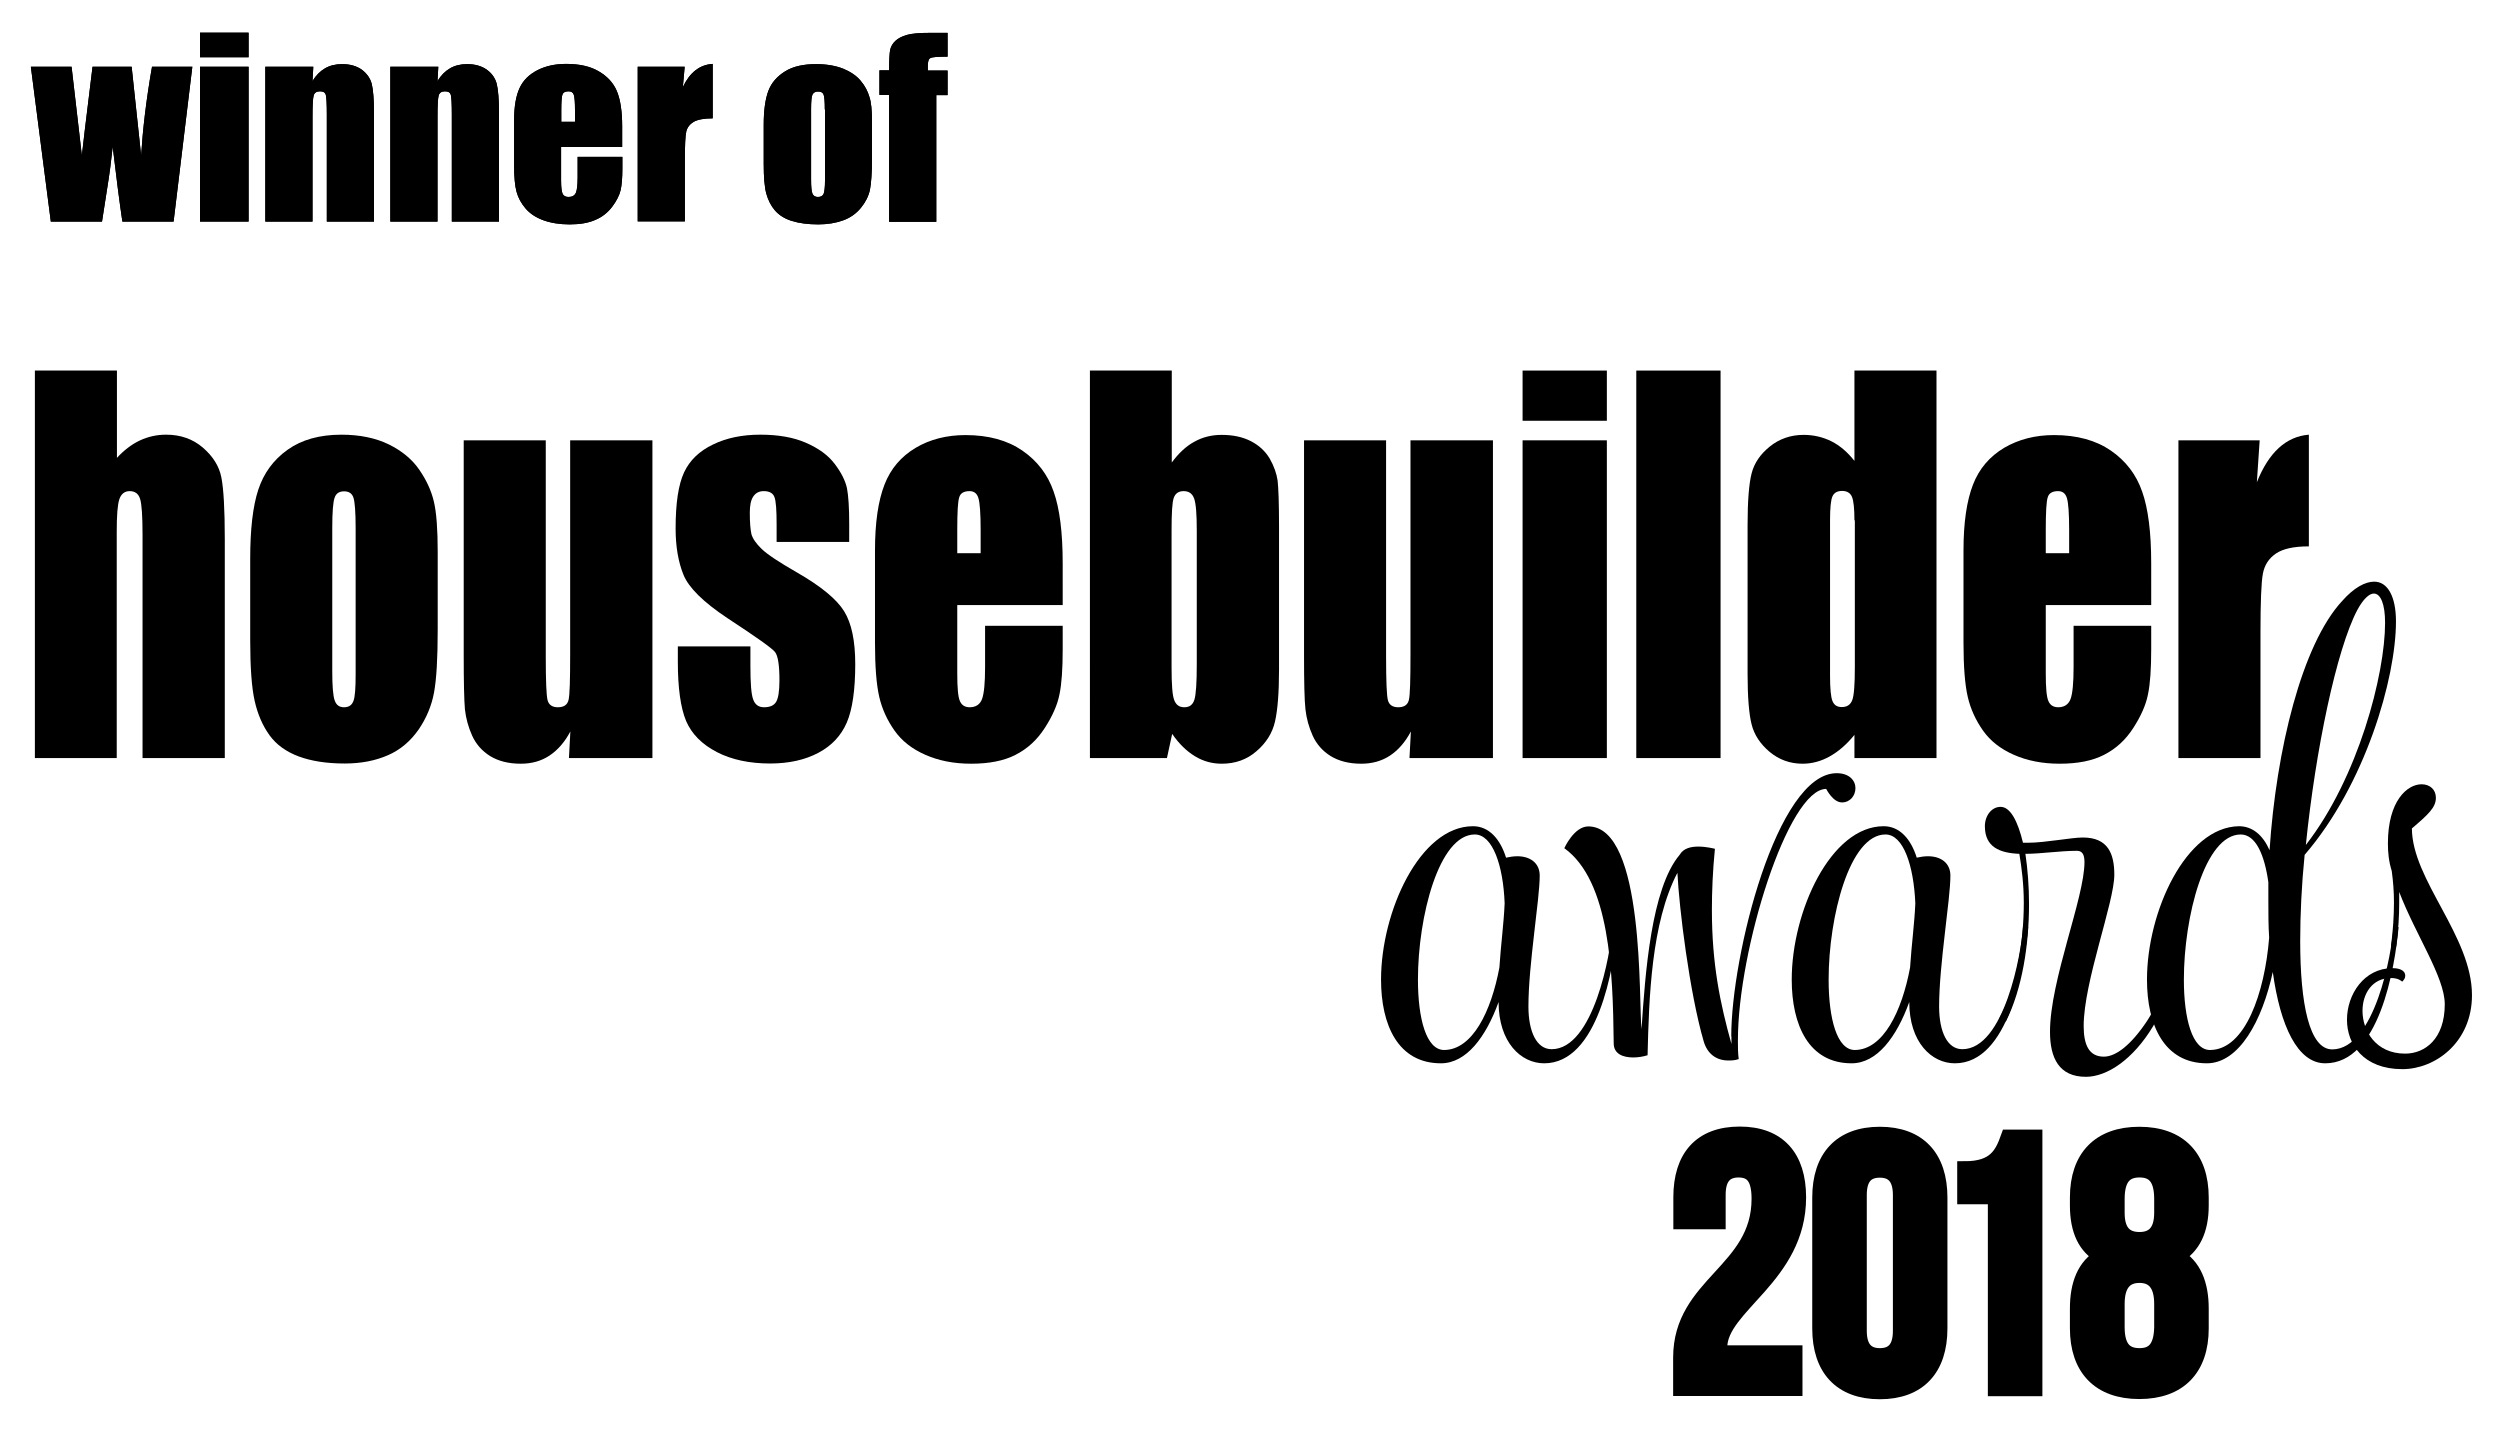 <?xml version="1.0" encoding="utf-8"?>
<!-- Generator: Adobe Illustrator 23.0.0, SVG Export Plug-In . SVG Version: 6.00 Build 0)  -->
<svg version="1.1" xmlns="http://www.w3.org/2000/svg" xmlns:xlink="http://www.w3.org/1999/xlink" x="0px" y="0px"
	 viewBox="0 0 124 72" style="enable-background:new 0 0 124 72;" xml:space="preserve">
<style type="text/css">
	.st0{display:none;}
	.st1{display:inline;}
	.st2{display:inline;fill:none;stroke:#000000;stroke-width:0.745;}
	.st3{fill:none;stroke:#000000;stroke-width:0.745;}
</style>
<g id="Layer_1" class="st0">
	<path class="st1" d="M5.66,17.85v4.33c0.35-0.38,0.73-0.67,1.13-0.86c0.41-0.19,0.84-0.29,1.31-0.29c0.71,0,1.32,0.21,1.82,0.64
		c0.5,0.43,0.81,0.92,0.92,1.48c0.11,0.56,0.17,1.58,0.17,3.06v10.86H6.93V25.99c0-0.92-0.04-1.51-0.12-1.77
		c-0.08-0.26-0.25-0.39-0.52-0.39c-0.25,0-0.42,0.14-0.51,0.4c-0.09,0.27-0.13,0.8-0.13,1.6v11.23H1.59V17.85H5.66z"/>
	<path class="st1" d="M17.51,25.67c0-0.8-0.04-1.31-0.11-1.52c-0.07-0.21-0.23-0.31-0.46-0.31c-0.24,0-0.39,0.1-0.47,0.31
		c-0.08,0.21-0.12,0.72-0.12,1.52v7.09c0,0.74,0.04,1.23,0.12,1.45c0.08,0.23,0.23,0.34,0.46,0.34c0.24,0,0.39-0.1,0.47-0.31
		c0.08-0.2,0.11-0.65,0.11-1.33V25.67z M21.58,26.85v3.86c0,1.42-0.06,2.45-0.18,3.11c-0.12,0.66-0.38,1.28-0.77,1.85
		s-0.9,1-1.52,1.27c-0.62,0.27-1.33,0.41-2.14,0.41c-0.9,0-1.66-0.12-2.28-0.35c-0.62-0.23-1.11-0.58-1.45-1.05
		c-0.35-0.47-0.59-1.04-0.74-1.71c-0.15-0.67-0.22-1.67-0.22-3.01v-4.03c0-1.46,0.13-2.61,0.4-3.43c0.27-0.82,0.75-1.48,1.45-1.98
		c0.7-0.5,1.59-0.75,2.67-0.75c0.91,0,1.69,0.16,2.35,0.48c0.65,0.32,1.16,0.74,1.51,1.25c0.36,0.52,0.6,1.04,0.73,1.59
		C21.51,24.9,21.58,25.73,21.58,26.85"/>
	<path class="st1" d="M32.22,21.31v15.76h-4.14l0.07-1.32c-0.28,0.53-0.63,0.93-1.04,1.2c-0.41,0.27-0.88,0.4-1.42,0.4
		c-0.61,0-1.11-0.13-1.51-0.38c-0.4-0.25-0.7-0.59-0.89-1.01c-0.19-0.42-0.31-0.86-0.36-1.31c-0.05-0.45-0.07-1.36-0.07-2.71V21.31
		h4.07v10.71c0,1.23,0.03,1.95,0.09,2.18c0.06,0.23,0.23,0.35,0.51,0.35c0.3,0,0.47-0.12,0.53-0.36c0.06-0.24,0.08-1,0.08-2.29
		V21.31H32.22z"/>
	<path class="st1" d="M41.99,26.35h-3.6V25.5c0-0.73-0.04-1.18-0.11-1.38c-0.07-0.19-0.25-0.29-0.53-0.29
		c-0.23,0-0.4,0.09-0.52,0.27s-0.17,0.45-0.17,0.8c0,0.48,0.03,0.84,0.08,1.06c0.06,0.22,0.23,0.47,0.51,0.74
		c0.29,0.27,0.87,0.66,1.76,1.17c1.18,0.68,1.96,1.32,2.32,1.92c0.37,0.6,0.55,1.47,0.55,2.62c0,1.28-0.14,2.25-0.42,2.9
		c-0.28,0.65-0.75,1.15-1.41,1.5c-0.66,0.35-1.46,0.53-2.39,0.53c-1.03,0-1.92-0.19-2.65-0.57c-0.74-0.38-1.24-0.89-1.52-1.54
		c-0.27-0.65-0.41-1.63-0.41-2.94v-0.76h3.6v0.99c0,0.84,0.04,1.39,0.14,1.65c0.09,0.25,0.27,0.38,0.53,0.38
		c0.29,0,0.49-0.08,0.6-0.26c0.11-0.17,0.17-0.53,0.17-1.07c0-0.75-0.07-1.22-0.22-1.41c-0.15-0.19-0.94-0.75-2.36-1.68
		c-1.19-0.79-1.92-1.51-2.18-2.15c-0.26-0.64-0.39-1.41-0.39-2.3c0-1.26,0.14-2.18,0.42-2.78c0.28-0.6,0.76-1.06,1.43-1.38
		c0.68-0.33,1.46-0.49,2.35-0.49c0.89,0,1.64,0.13,2.26,0.4c0.62,0.27,1.1,0.61,1.43,1.05c0.33,0.43,0.53,0.84,0.61,1.21
		c0.07,0.37,0.11,0.95,0.11,1.74V26.35z"/>
	<path class="st1" d="M48.5,26.91v-1.15c0-0.81-0.04-1.34-0.11-1.57c-0.07-0.24-0.22-0.35-0.44-0.35c-0.28,0-0.45,0.1-0.51,0.3
		s-0.1,0.74-0.1,1.63v1.15H48.5z M52.57,29.48h-5.23v3.39c0,0.71,0.04,1.17,0.13,1.37c0.09,0.21,0.25,0.31,0.49,0.31
		c0.3,0,0.51-0.14,0.61-0.41c0.1-0.27,0.15-0.8,0.15-1.57v-2.06h3.85v1.16c0,0.97-0.05,1.72-0.16,2.24
		c-0.1,0.52-0.35,1.08-0.73,1.67c-0.38,0.59-0.86,1.03-1.45,1.33c-0.58,0.3-1.32,0.44-2.2,0.44c-0.86,0-1.61-0.15-2.27-0.44
		c-0.66-0.29-1.17-0.69-1.53-1.2c-0.36-0.51-0.62-1.07-0.76-1.68c-0.14-0.61-0.21-1.5-0.21-2.67v-4.59c0-1.38,0.16-2.46,0.47-3.26
		c0.31-0.8,0.83-1.4,1.55-1.83c0.71-0.42,1.54-0.63,2.47-0.63c1.14,0,2.08,0.26,2.82,0.77c0.74,0.51,1.26,1.19,1.55,2.03
		c0.3,0.84,0.45,2.03,0.45,3.56V29.48z"/>
	<path class="st1" d="M59.23,25.8c0-0.81-0.04-1.34-0.13-1.59c-0.09-0.25-0.26-0.37-0.52-0.37c-0.25,0-0.41,0.11-0.49,0.33
		c-0.08,0.22-0.11,0.76-0.11,1.64v6.77c0,0.85,0.04,1.39,0.13,1.62c0.09,0.24,0.25,0.36,0.5,0.36c0.26,0,0.42-0.12,0.5-0.37
		c0.08-0.24,0.12-0.83,0.12-1.77V25.8z M57.98,17.85v4.56c0.34-0.46,0.71-0.81,1.12-1.03c0.41-0.23,0.86-0.34,1.35-0.34
		c0.56,0,1.04,0.1,1.45,0.31c0.41,0.21,0.72,0.5,0.94,0.87c0.21,0.37,0.34,0.74,0.39,1.09c0.04,0.36,0.07,1.11,0.07,2.28v7.09
		c0,1.15-0.07,2.01-0.2,2.58c-0.13,0.57-0.44,1.06-0.92,1.47c-0.48,0.42-1.06,0.62-1.72,0.62c-0.48,0-0.92-0.12-1.33-0.37
		c-0.41-0.25-0.79-0.61-1.13-1.11l-0.26,1.2h-3.82V17.85H57.98z"/>
	<path class="st1" d="M73.92,21.31v15.76h-4.14l0.07-1.32c-0.28,0.53-0.63,0.93-1.04,1.2c-0.41,0.27-0.88,0.4-1.42,0.4
		c-0.61,0-1.11-0.13-1.52-0.38c-0.4-0.25-0.7-0.59-0.89-1.01c-0.19-0.42-0.31-0.86-0.36-1.31c-0.05-0.45-0.07-1.36-0.07-2.71V21.31
		h4.07v10.71c0,1.23,0.03,1.95,0.09,2.18c0.06,0.23,0.23,0.35,0.51,0.35c0.3,0,0.47-0.12,0.53-0.36c0.06-0.24,0.09-1,0.09-2.29
		V21.31H73.92z"/>
	<path class="st1" d="M79.56,37.07h-4.18V21.31h4.18V37.07z M79.56,20.34h-4.18v-2.49h4.18V20.34z"/>
	<rect x="81.02" y="17.85" class="st1" width="4.18" height="19.22"/>
	<path class="st1" d="M91.84,25.29c0-0.58-0.04-0.96-0.12-1.16c-0.08-0.2-0.25-0.3-0.49-0.3c-0.24,0-0.4,0.09-0.48,0.27
		c-0.08,0.18-0.12,0.57-0.12,1.19v7.7c0,0.64,0.04,1.06,0.12,1.26c0.08,0.2,0.23,0.3,0.46,0.3c0.26,0,0.43-0.11,0.52-0.34
		c0.08-0.23,0.13-0.77,0.13-1.65V25.29z M95.91,17.85v19.22h-4.07v-1.15c-0.39,0.48-0.8,0.83-1.23,1.07
		c-0.43,0.24-0.88,0.36-1.35,0.36c-0.63,0-1.17-0.2-1.64-0.59c-0.46-0.39-0.76-0.84-0.89-1.36c-0.13-0.51-0.2-1.35-0.2-2.51v-7.37
		c0-1.21,0.07-2.07,0.2-2.57c0.13-0.51,0.43-0.95,0.9-1.33c0.47-0.38,1.03-0.58,1.68-0.58c0.5,0,0.96,0.11,1.38,0.32
		c0.42,0.21,0.8,0.54,1.14,0.97v-4.48H95.91z"/>
	<path class="st1" d="M102.49,26.91v-1.15c0-0.81-0.04-1.34-0.11-1.57c-0.07-0.24-0.22-0.35-0.44-0.35c-0.28,0-0.45,0.1-0.51,0.3
		s-0.1,0.74-0.1,1.63v1.15H102.49z M106.56,29.48h-5.23v3.39c0,0.71,0.04,1.17,0.13,1.37c0.09,0.21,0.25,0.31,0.49,0.31
		c0.3,0,0.51-0.14,0.61-0.41c0.1-0.27,0.15-0.8,0.15-1.57v-2.06h3.85v1.16c0,0.97-0.05,1.72-0.16,2.24
		c-0.1,0.52-0.35,1.08-0.73,1.67c-0.38,0.59-0.86,1.03-1.45,1.33c-0.58,0.3-1.32,0.44-2.2,0.44c-0.86,0-1.61-0.15-2.27-0.44
		c-0.66-0.29-1.17-0.69-1.53-1.2c-0.36-0.51-0.62-1.07-0.76-1.68c-0.14-0.61-0.21-1.5-0.21-2.67v-4.59c0-1.38,0.16-2.46,0.47-3.26
		c0.31-0.8,0.83-1.4,1.55-1.83c0.72-0.42,1.54-0.63,2.47-0.63c1.14,0,2.08,0.26,2.82,0.77c0.74,0.51,1.26,1.19,1.55,2.03
		c0.3,0.84,0.45,2.03,0.45,3.56V29.48z"/>
	<path class="st1" d="M111.94,21.31l-0.14,2.08c0.59-1.48,1.45-2.27,2.58-2.36v5.54c-0.75,0-1.29,0.12-1.64,0.36
		c-0.35,0.24-0.56,0.57-0.64,0.99c-0.08,0.42-0.12,1.4-0.12,2.93v6.22h-4.07V21.31H111.94z"/>
	<path class="st1" d="M74.23,47.46c0.07-1.11,0.22-2.19,0.26-3.19c-0.07-1.86-0.59-3.41-1.48-3.41c-1.78,0-2.82,4.08-2.82,7.2
		c0,1.93,0.41,3.49,1.3,3.49C72.9,51.55,73.82,49.65,74.23,47.46 M74.57,42.01c0.18-0.04,0.37-0.07,0.56-0.07
		c0.63,0,1.11,0.33,1.11,0.96c0,1.19-0.56,4.41-0.56,6.49c0,1.26,0.41,2.12,1.15,2.12c2.08,0,2.93-4.75,3.01-6.05h0.26
		c-0.19,2.04-0.96,6.75-3.64,6.75c-1.15,0-2.26-1.04-2.26-3.04c-0.63,1.74-1.6,3.04-2.86,3.04c-2.12,0-2.97-1.89-2.97-4.15
		c0-3.38,1.93-7.61,4.56-7.61C73.71,40.45,74.27,41.08,74.57,42.01"/>
	<path class="st1" d="M85.74,50.88c0-4.01,2.26-13.06,5.23-13.06c0.63,0,0.93,0.37,0.93,0.74c0,0.37-0.26,0.71-0.67,0.71
		c-0.45,0-0.78-0.67-0.78-0.67c-1.89,0-4.38,7.98-4.38,12.47c0,0.33,0,0.63,0.04,0.93c-0.19,0.07-0.37,0.07-0.52,0.07
		c-0.59,0-1.04-0.33-1.22-0.96c-0.7-2.41-1.23-6.64-1.3-8.35c-1.3,2.49-1.41,6.2-1.48,9.05c-0.22,0.07-0.48,0.11-0.71,0.11
		c-0.52,0-0.96-0.18-0.96-0.7c-0.04-3.56-0.19-8.05-2.45-9.68c0,0,0.48-1.08,1.19-1.08c2.82,0,2.49,8.76,2.64,10.06
		c0.18-2.75,0.48-6.98,1.89-8.65c0.19-0.33,0.56-0.41,0.93-0.41c0.41,0,0.82,0.11,0.82,0.11c-0.11,1.11-0.15,2.12-0.15,3.04
		c0,2.67,0.41,4.64,0.97,6.64V50.88z"/>
	<path class="st1" d="M94.6,47.46c0.07-1.11,0.22-2.19,0.26-3.19c-0.08-1.86-0.59-3.41-1.49-3.41c-1.78,0-2.82,4.08-2.82,7.2
		c0,1.93,0.41,3.49,1.3,3.49C93.27,51.55,94.2,49.65,94.6,47.46 M94.94,42.01c0.18-0.04,0.37-0.07,0.56-0.07
		c0.63,0,1.11,0.33,1.11,0.96c0,1.19-0.56,4.41-0.56,6.49c0,1.26,0.41,2.12,1.15,2.12c2.08,0,2.93-4.75,3.01-6.05h0.26
		c-0.19,2.04-0.96,6.75-3.64,6.75c-1.15,0-2.26-1.04-2.26-3.04c-0.63,1.74-1.6,3.04-2.86,3.04c-2.12,0-2.97-1.89-2.97-4.15
		c0-3.38,1.93-7.61,4.56-7.61C94.08,40.45,94.64,41.08,94.94,42.01"/>
	<path class="st1" d="M100.02,41.82c-0.97-0.04-1.71-0.33-1.71-1.37c0-0.52,0.33-0.96,0.78-0.96c0.48,0,0.85,0.7,1.11,1.78h0.26
		c0.82,0,2.15-0.26,2.71-0.26c1.26,0,1.56,0.82,1.56,1.85c0,1.37-1.52,5.31-1.52,7.5c0,0.93,0.26,1.52,1,1.52
		c0.59,0,1.34-0.56,2.15-1.78c0.82-1.26,1.15-2.86,1.26-4.64h0.26c-0.11,1.74-0.45,3.56-1.22,4.9c-1,1.67-2.3,2.52-3.34,2.52
		c-1.33,0-1.78-0.93-1.78-2.23c0-2.56,1.71-6.64,1.71-8.42c0-0.37-0.11-0.56-0.37-0.56c-0.85,0-1.78,0.15-2.56,0.15
		c0.11,0.74,0.18,1.6,0.18,2.49c0,2-0.33,4.19-1.15,5.83l-0.33-0.15c0.85-1.52,1.23-3.78,1.23-5.75
		C100.24,43.31,100.13,42.49,100.02,41.82"/>
	<path class="st1" d="M114.23,41.38c2.6-3.34,3.93-8.46,3.93-11.02c0-0.93-0.22-1.45-0.56-1.45c-0.22,0-0.52,0.26-0.82,0.82
		C115.75,31.69,114.72,36.67,114.23,41.38 M112.41,45.98c-0.04-0.59-0.04-1.26-0.04-1.93v-0.82c-0.19-1.37-0.63-2.37-1.37-2.37
		c-1.78,0-2.82,4.08-2.82,7.2c0,1.93,0.41,3.49,1.3,3.49C111.23,51.55,112.19,48.73,112.41,45.98 M118.57,45.46h0.26
		c-0.19,2.04-0.96,6.75-3.64,6.75c-1.37,0-2.23-1.85-2.6-4.53c-0.52,2.41-1.67,4.53-3.27,4.53c-2.11,0-2.97-1.89-2.97-4.15
		c0-3.38,1.93-7.57,4.56-7.61c0.67,0,1.19,0.44,1.52,1.19c0.33-4.97,1.6-10.2,3.6-12.36c0.59-0.67,1.15-0.96,1.6-0.96
		c0.67,0,1.08,0.74,1.08,1.97c0,2.82-1.52,8.09-4.53,11.58c-0.15,1.48-0.22,2.97-0.22,4.27c0,3.12,0.45,5.38,1.6,5.38
		C117.65,51.51,118.5,46.76,118.57,45.46"/>
	<path class="st1" d="M122.47,48.84c0,2.34-1.82,3.67-3.45,3.67c-1.93,0-2.75-1.23-2.75-2.45c0-1.26,0.85-2.56,2.26-2.56
		c0.41,0,0.63,0.15,0.63,0.37c0,0.11-0.04,0.19-0.15,0.3c-0.18-0.15-0.37-0.18-0.56-0.18c-0.93,0-1.41,0.78-1.41,1.63
		c0,1,0.67,2.12,2.12,2.12c1,0,1.97-0.74,1.97-2.45c0-1.34-1.45-3.45-2.26-5.57v0.56c0,0.63-0.04,1.34-0.15,2.15h-0.26
		c0.11-0.85,0.15-1.56,0.15-2.19c0-0.56-0.04-1.04-0.11-1.56c-0.15-0.48-0.19-0.93-0.19-1.37c0-2.12,0.96-2.93,1.67-2.93
		c0.41,0,0.71,0.26,0.71,0.67c0,0.48-0.37,0.82-1.19,1.52C119.5,43.12,122.47,45.91,122.47,48.84"/>
	<path class="st1" d="M9.4,2.78l-0.93,7.68H5.93c-0.14-0.94-0.3-2.18-0.48-3.71C5.38,7.43,5.3,8.11,5.19,8.8l-0.26,1.67H2.38
		L1.39,2.78h2.02c0.02,0.2,0.19,1.67,0.51,4.4c0.03-0.28,0.2-1.75,0.53-4.4h1.94l0.47,4.4c0.08-1.28,0.25-2.75,0.54-4.4H9.4z"/>
	<path class="st1" d="M12.19,10.46H9.78V2.78h2.41V10.46z M12.19,2.31H9.78V1.09h2.41V2.31z"/>
	<path class="st1" d="M15.41,2.78l-0.04,0.71c0.17-0.28,0.38-0.49,0.62-0.63c0.25-0.14,0.53-0.21,0.85-0.21
		c0.4,0,0.73,0.1,0.98,0.28c0.25,0.19,0.42,0.43,0.49,0.71c0.07,0.29,0.11,0.77,0.11,1.44v5.38h-2.34V5.14
		c0-0.53-0.02-0.85-0.05-0.97C16,4.06,15.9,4,15.74,4c-0.17,0-0.27,0.07-0.31,0.2c-0.04,0.13-0.06,0.49-0.06,1.07v5.19h-2.34V2.78
		H15.41z"/>
	<path class="st1" d="M21.61,2.78l-0.04,0.71c0.17-0.28,0.38-0.49,0.62-0.63c0.25-0.14,0.53-0.21,0.85-0.21
		c0.4,0,0.73,0.1,0.98,0.28c0.25,0.19,0.42,0.43,0.49,0.71c0.07,0.29,0.11,0.77,0.11,1.44v5.38h-2.34V5.14
		c0-0.53-0.02-0.85-0.05-0.97C22.2,4.06,22.1,4,21.94,4c-0.17,0-0.27,0.07-0.31,0.2c-0.04,0.13-0.06,0.49-0.06,1.07v5.19h-2.34V2.78
		H21.61z"/>
	<path class="st1" d="M28.38,5.51V4.95c0-0.4-0.02-0.65-0.06-0.77C28.27,4.06,28.19,4,28.06,4c-0.16,0-0.26,0.05-0.3,0.15
		c-0.04,0.1-0.06,0.36-0.06,0.8v0.56H28.38z M30.72,6.76H27.7v1.66c0,0.35,0.02,0.57,0.07,0.67c0.05,0.1,0.15,0.15,0.29,0.15
		c0.18,0,0.3-0.07,0.36-0.2c0.06-0.13,0.09-0.39,0.09-0.77V7.26h2.22v0.57c0,0.48-0.03,0.84-0.09,1.09
		c-0.06,0.25-0.2,0.53-0.42,0.82c-0.22,0.29-0.5,0.51-0.84,0.65c-0.34,0.15-0.76,0.22-1.27,0.22c-0.49,0-0.93-0.07-1.31-0.21
		c-0.38-0.14-0.67-0.34-0.88-0.59c-0.21-0.25-0.36-0.52-0.44-0.82c-0.08-0.3-0.12-0.73-0.12-1.3V5.43c0-0.67,0.09-1.2,0.27-1.59
		c0.18-0.39,0.48-0.68,0.89-0.89c0.41-0.21,0.89-0.31,1.42-0.31c0.66,0,1.2,0.12,1.62,0.37c0.43,0.25,0.73,0.58,0.9,0.99
		c0.17,0.41,0.26,0.99,0.26,1.73V6.76z"/>
	<path class="st1" d="M33.83,2.78l-0.09,1.01c0.34-0.72,0.83-1.11,1.48-1.15v2.7c-0.43,0-0.74,0.06-0.94,0.17
		C34.06,5.64,33.94,5.8,33.89,6c-0.05,0.21-0.07,0.68-0.07,1.43v3.03h-2.34V2.78H33.83z"/>
	<path class="st1" d="M40.77,4.9c0-0.39-0.02-0.64-0.06-0.74C40.67,4.05,40.58,4,40.44,4s-0.23,0.05-0.28,0.15
		c-0.05,0.1-0.07,0.35-0.07,0.74v3.47c0,0.36,0.02,0.6,0.07,0.71c0.05,0.11,0.14,0.16,0.27,0.16c0.14,0,0.23-0.05,0.27-0.15
		c0.04-0.1,0.07-0.32,0.07-0.65V4.9z M43.11,5.48v1.88c0,0.69-0.04,1.2-0.1,1.52c-0.07,0.32-0.22,0.62-0.45,0.9
		s-0.52,0.49-0.88,0.62c-0.36,0.13-0.77,0.2-1.23,0.2c-0.52,0-0.96-0.06-1.31-0.17c-0.36-0.11-0.64-0.29-0.84-0.52
		c-0.2-0.23-0.34-0.51-0.43-0.83c-0.09-0.33-0.13-0.82-0.13-1.47V5.65c0-0.71,0.08-1.27,0.23-1.67c0.15-0.4,0.43-0.72,0.83-0.97
		s0.92-0.36,1.54-0.36c0.52,0,0.97,0.08,1.35,0.23c0.38,0.16,0.67,0.36,0.87,0.61C42.78,3.74,42.92,4,43,4.26
		C43.07,4.53,43.11,4.94,43.11,5.48"/>
	<path class="st1" d="M46.86,1.09v1.19c-0.48,0-0.77,0.02-0.85,0.07c-0.09,0.04-0.13,0.17-0.13,0.38v0.24h0.98v1.22h-0.56v6.28
		h-2.34V4.18h-0.48V2.97h0.48c0-0.5,0.02-0.84,0.05-1.01c0.04-0.17,0.12-0.32,0.26-0.45s0.33-0.23,0.58-0.3
		c0.25-0.07,0.63-0.1,1.15-0.1H46.86z"/>
	<path class="st1" d="M9.4,2.78l-0.93,7.68H5.93c-0.14-0.94-0.3-2.18-0.48-3.71C5.38,7.43,5.3,8.11,5.19,8.8l-0.26,1.67H2.38
		L1.39,2.78h2.02c0.02,0.2,0.19,1.67,0.51,4.4c0.03-0.28,0.2-1.75,0.53-4.4h1.94l0.47,4.4c0.08-1.28,0.25-2.75,0.54-4.4H9.4z"/>
	<path class="st1" d="M12.19,10.46H9.78V2.78h2.41V10.46z M12.19,2.31H9.78V1.09h2.41V2.31z"/>
	<path class="st1" d="M15.41,2.78l-0.04,0.71c0.17-0.28,0.38-0.49,0.62-0.63c0.25-0.14,0.53-0.21,0.85-0.21
		c0.4,0,0.73,0.1,0.98,0.28c0.25,0.19,0.42,0.43,0.49,0.71c0.07,0.29,0.11,0.77,0.11,1.44v5.38h-2.34V5.14
		c0-0.53-0.02-0.85-0.05-0.97C16,4.06,15.9,4,15.74,4c-0.17,0-0.27,0.07-0.31,0.2c-0.04,0.13-0.06,0.49-0.06,1.07v5.19h-2.34V2.78
		H15.41z"/>
	<path class="st1" d="M21.61,2.78l-0.04,0.71c0.17-0.28,0.38-0.49,0.62-0.63c0.25-0.14,0.53-0.21,0.85-0.21
		c0.4,0,0.73,0.1,0.98,0.28c0.25,0.19,0.42,0.43,0.49,0.71c0.07,0.29,0.11,0.77,0.11,1.44v5.38h-2.34V5.14
		c0-0.53-0.02-0.85-0.05-0.97C22.2,4.06,22.1,4,21.94,4c-0.17,0-0.27,0.07-0.31,0.2c-0.04,0.13-0.06,0.49-0.06,1.07v5.19h-2.34V2.78
		H21.61z"/>
	<path class="st1" d="M28.38,5.51V4.95c0-0.4-0.02-0.65-0.06-0.77C28.27,4.06,28.19,4,28.06,4c-0.16,0-0.26,0.05-0.3,0.15
		c-0.04,0.1-0.06,0.36-0.06,0.8v0.56H28.38z M30.72,6.76H27.7v1.66c0,0.35,0.02,0.57,0.07,0.67c0.05,0.1,0.15,0.15,0.29,0.15
		c0.18,0,0.3-0.07,0.36-0.2c0.06-0.13,0.09-0.39,0.09-0.77V7.26h2.22v0.57c0,0.48-0.03,0.84-0.09,1.09
		c-0.06,0.25-0.2,0.53-0.42,0.82c-0.22,0.29-0.5,0.51-0.84,0.65c-0.34,0.15-0.76,0.22-1.27,0.22c-0.49,0-0.93-0.07-1.31-0.21
		c-0.38-0.14-0.67-0.34-0.88-0.59c-0.21-0.25-0.36-0.52-0.44-0.82c-0.08-0.3-0.12-0.73-0.12-1.3V5.43c0-0.67,0.09-1.2,0.27-1.59
		c0.18-0.39,0.48-0.68,0.89-0.89c0.41-0.21,0.89-0.31,1.42-0.31c0.66,0,1.2,0.12,1.62,0.37c0.43,0.25,0.73,0.58,0.9,0.99
		c0.17,0.41,0.26,0.99,0.26,1.73V6.76z"/>
	<path class="st1" d="M33.83,2.78l-0.09,1.01c0.34-0.72,0.83-1.11,1.48-1.15v2.7c-0.43,0-0.74,0.06-0.94,0.17
		C34.06,5.64,33.94,5.8,33.89,6c-0.05,0.21-0.07,0.68-0.07,1.43v3.03h-2.34V2.78H33.83z"/>
	<path class="st1" d="M40.77,4.9c0-0.39-0.02-0.64-0.06-0.74C40.67,4.05,40.58,4,40.44,4s-0.23,0.05-0.28,0.15
		c-0.05,0.1-0.07,0.35-0.07,0.74v3.47c0,0.36,0.02,0.6,0.07,0.71c0.05,0.11,0.14,0.16,0.27,0.16c0.14,0,0.23-0.05,0.27-0.15
		c0.04-0.1,0.07-0.32,0.07-0.65V4.9z M43.11,5.48v1.88c0,0.69-0.04,1.2-0.1,1.52c-0.07,0.32-0.22,0.62-0.45,0.9
		s-0.52,0.49-0.88,0.62c-0.36,0.13-0.77,0.2-1.23,0.2c-0.52,0-0.96-0.06-1.31-0.17c-0.36-0.11-0.64-0.29-0.84-0.52
		c-0.2-0.23-0.34-0.51-0.43-0.83c-0.09-0.33-0.13-0.82-0.13-1.47V5.65c0-0.71,0.08-1.27,0.23-1.67c0.15-0.4,0.43-0.72,0.83-0.97
		s0.92-0.36,1.54-0.36c0.52,0,0.97,0.08,1.35,0.23c0.38,0.16,0.67,0.36,0.87,0.61C42.78,3.74,42.92,4,43,4.26
		C43.07,4.53,43.11,4.94,43.11,5.48"/>
	<path class="st1" d="M46.86,1.09v1.19c-0.48,0-0.77,0.02-0.85,0.07c-0.09,0.04-0.13,0.17-0.13,0.38v0.24h0.98v1.22h-0.56v6.28
		h-2.34V4.18h-0.48V2.97h0.48c0-0.5,0.02-0.84,0.05-1.01c0.04-0.17,0.12-0.32,0.26-0.45s0.33-0.23,0.58-0.3
		c0.25-0.07,0.63-0.1,1.15-0.1H46.86z"/>
	<path class="st1" d="M106.07,62.53c0.62,0,1.02,0.34,1.02,1.23v2.25c0,0.89-0.39,1.21-1.02,1.21c-0.62,0-1.02-0.32-1.02-1.21v-2.25
		C105.05,62.87,105.44,62.53,106.07,62.53 M103.09,65.89c0,2,1.05,3.14,2.98,3.14c1.93,0,2.98-1.14,2.98-3.14V63.6
		c0-1.84-0.73-2.85-2.18-2.85c-0.87,0-1.48,0.39-1.82,1.11v-2.28c0-1.2,0.39-1.53,1.09-1.53c0.62,0,1.02,0.34,1.02,1.23v0.45h1.86
		v-0.32c0-2-1-3.14-2.93-3.14c-2.03,0-3,1.14-3,3.25V65.89z M97.36,59.36h1.52v9.52h1.96V56.4h-1.32c-0.3,0.84-0.64,1.57-2.16,1.57
		V59.36z M90.18,65.89c0,2,1.05,3.14,2.98,3.14c1.93,0,2.98-1.14,2.98-3.14v-6.49c0-2-1.05-3.14-2.98-3.14
		c-1.93,0-2.98,1.14-2.98,3.14V65.89z M92.14,59.27c0-0.89,0.39-1.23,1.02-1.23c0.62,0,1.02,0.34,1.02,1.23v6.74
		c0,0.89-0.39,1.23-1.02,1.23c-0.62,0-1.02-0.34-1.02-1.23V59.27z M87.16,59.46c0,3.6-3.89,4.21-3.89,7.88v1.53h5.67V67.1h-3.71
		c-0.02-0.09-0.02-0.18-0.02-0.27c0-2.05,3.91-3.51,3.91-7.44c0-2-1-3.14-2.92-3.14s-2.92,1.14-2.92,3.14v1.21h1.85v-1.34
		c0-0.89,0.39-1.23,1.02-1.23C86.77,58.04,87.16,58.34,87.16,59.46"/>
	<path class="st2" d="M106.07,62.53c0.62,0,1.02,0.34,1.02,1.23v2.25c0,0.89-0.39,1.21-1.02,1.21c-0.62,0-1.02-0.32-1.02-1.21v-2.25
		C105.05,62.87,105.44,62.53,106.07,62.53z M103.09,65.89c0,2,1.05,3.14,2.98,3.14c1.93,0,2.98-1.14,2.98-3.14V63.6
		c0-1.84-0.73-2.85-2.18-2.85c-0.87,0-1.48,0.39-1.82,1.11v-2.28c0-1.2,0.39-1.53,1.09-1.53c0.62,0,1.02,0.34,1.02,1.23v0.45h1.86
		v-0.32c0-2-1-3.14-2.93-3.14c-2.03,0-3,1.14-3,3.25V65.89z M97.36,59.36h1.52v9.52h1.96V56.4h-1.32c-0.3,0.84-0.64,1.57-2.16,1.57
		V59.36z M90.18,65.89c0,2,1.05,3.14,2.98,3.14c1.93,0,2.98-1.14,2.98-3.14v-6.49c0-2-1.05-3.14-2.98-3.14
		c-1.93,0-2.98,1.14-2.98,3.14V65.89z M92.14,59.27c0-0.89,0.39-1.23,1.02-1.23c0.62,0,1.02,0.34,1.02,1.23v6.74
		c0,0.89-0.39,1.23-1.02,1.23c-0.62,0-1.02-0.34-1.02-1.23V59.27z M87.16,59.46c0,3.6-3.89,4.21-3.89,7.88v1.53h5.67V67.1h-3.71
		c-0.02-0.09-0.02-0.18-0.02-0.27c0-2.05,3.91-3.51,3.91-7.44c0-2-1-3.14-2.92-3.14s-2.92,1.14-2.92,3.14v1.21h1.85v-1.34
		c0-0.89,0.39-1.23,1.02-1.23C86.77,58.04,87.16,58.34,87.16,59.46z"/>
</g>
<g id="Layer_2" class="st0">
	<path class="st1" d="M5.73,17.85v4.33c0.35-0.38,0.73-0.67,1.13-0.86c0.41-0.19,0.84-0.29,1.31-0.29c0.71,0,1.32,0.21,1.82,0.64
		c0.5,0.43,0.81,0.92,0.92,1.48c0.11,0.56,0.17,1.58,0.17,3.06v10.86H7V25.99c0-0.92-0.04-1.51-0.12-1.77
		c-0.08-0.26-0.25-0.39-0.52-0.39c-0.25,0-0.42,0.14-0.51,0.4c-0.09,0.27-0.13,0.8-0.13,1.6v11.23H1.66V17.85H5.73z"/>
	<path class="st1" d="M17.57,25.67c0-0.8-0.04-1.31-0.11-1.52c-0.07-0.21-0.23-0.31-0.46-0.31c-0.24,0-0.39,0.1-0.47,0.31
		c-0.08,0.21-0.12,0.72-0.12,1.52v7.09c0,0.74,0.04,1.23,0.12,1.45c0.08,0.23,0.23,0.34,0.46,0.34c0.24,0,0.39-0.1,0.47-0.31
		c0.08-0.2,0.11-0.65,0.11-1.33V25.67z M21.65,26.85v3.86c0,1.42-0.06,2.45-0.18,3.11c-0.12,0.66-0.38,1.28-0.77,1.85
		s-0.9,1-1.52,1.27c-0.62,0.27-1.33,0.41-2.14,0.41c-0.9,0-1.66-0.12-2.28-0.35c-0.62-0.23-1.11-0.58-1.45-1.05
		c-0.35-0.47-0.59-1.04-0.74-1.71c-0.15-0.67-0.22-1.67-0.22-3.01v-4.03c0-1.46,0.13-2.61,0.4-3.43c0.27-0.82,0.75-1.48,1.45-1.98
		c0.7-0.5,1.59-0.75,2.67-0.75c0.91,0,1.69,0.16,2.35,0.48c0.65,0.32,1.16,0.74,1.51,1.25c0.36,0.52,0.6,1.04,0.73,1.59
		C21.58,24.9,21.65,25.73,21.65,26.85"/>
	<path class="st1" d="M32.29,21.31v15.76h-4.14l0.07-1.32c-0.28,0.53-0.63,0.93-1.04,1.2c-0.41,0.27-0.88,0.4-1.42,0.4
		c-0.61,0-1.11-0.13-1.51-0.38c-0.4-0.25-0.7-0.59-0.89-1.01c-0.19-0.42-0.31-0.86-0.36-1.31c-0.05-0.45-0.07-1.36-0.07-2.71V21.31
		H27v10.71c0,1.23,0.03,1.95,0.09,2.18c0.06,0.23,0.23,0.35,0.51,0.35c0.3,0,0.47-0.12,0.53-0.36c0.06-0.24,0.08-1,0.08-2.29V21.31
		H32.29z"/>
	<path class="st1" d="M42.06,26.35h-3.6V25.5c0-0.73-0.04-1.18-0.11-1.38c-0.07-0.19-0.25-0.29-0.53-0.29
		c-0.23,0-0.4,0.09-0.52,0.27s-0.17,0.45-0.17,0.8c0,0.48,0.03,0.84,0.08,1.06c0.06,0.22,0.23,0.47,0.51,0.74
		c0.29,0.27,0.87,0.66,1.76,1.17c1.18,0.68,1.96,1.32,2.32,1.92c0.37,0.6,0.55,1.47,0.55,2.62c0,1.28-0.14,2.25-0.42,2.9
		c-0.28,0.65-0.75,1.15-1.41,1.5c-0.66,0.35-1.46,0.53-2.39,0.53c-1.03,0-1.92-0.19-2.65-0.57c-0.74-0.38-1.24-0.89-1.52-1.54
		c-0.27-0.65-0.41-1.63-0.41-2.94v-0.76h3.6v0.99c0,0.84,0.04,1.39,0.14,1.65c0.09,0.25,0.27,0.38,0.53,0.38
		c0.29,0,0.49-0.08,0.6-0.26c0.11-0.17,0.17-0.53,0.17-1.07c0-0.75-0.07-1.22-0.22-1.41c-0.15-0.19-0.94-0.75-2.36-1.68
		c-1.19-0.79-1.92-1.51-2.18-2.15c-0.26-0.64-0.39-1.41-0.39-2.3c0-1.26,0.14-2.18,0.42-2.78c0.28-0.6,0.76-1.06,1.43-1.38
		c0.68-0.33,1.46-0.49,2.35-0.49c0.89,0,1.64,0.13,2.26,0.4c0.62,0.27,1.1,0.61,1.43,1.05c0.33,0.43,0.53,0.84,0.61,1.21
		c0.07,0.37,0.11,0.95,0.11,1.74V26.35z"/>
	<path class="st1" d="M48.57,26.91v-1.15c0-0.81-0.04-1.34-0.11-1.57c-0.07-0.24-0.22-0.35-0.44-0.35c-0.28,0-0.45,0.1-0.51,0.3
		s-0.1,0.74-0.1,1.63v1.15H48.57z M52.64,29.48h-5.23v3.39c0,0.71,0.04,1.17,0.13,1.37c0.09,0.21,0.25,0.31,0.49,0.31
		c0.3,0,0.51-0.14,0.61-0.41c0.1-0.27,0.15-0.8,0.15-1.57v-2.06h3.85v1.16c0,0.97-0.05,1.72-0.16,2.24
		c-0.1,0.52-0.35,1.08-0.73,1.67c-0.38,0.59-0.86,1.03-1.45,1.33c-0.58,0.3-1.32,0.44-2.2,0.44c-0.86,0-1.61-0.15-2.27-0.44
		c-0.66-0.29-1.17-0.69-1.53-1.2c-0.36-0.51-0.62-1.07-0.76-1.68c-0.14-0.61-0.21-1.5-0.21-2.67v-4.59c0-1.38,0.16-2.46,0.47-3.26
		c0.31-0.8,0.83-1.4,1.55-1.83c0.71-0.42,1.54-0.63,2.47-0.63c1.14,0,2.08,0.26,2.82,0.77c0.74,0.51,1.26,1.19,1.55,2.03
		c0.3,0.84,0.45,2.03,0.45,3.56V29.48z"/>
	<path class="st1" d="M59.3,25.8c0-0.81-0.04-1.34-0.13-1.59c-0.09-0.25-0.26-0.37-0.52-0.37c-0.25,0-0.41,0.11-0.49,0.33
		c-0.08,0.22-0.11,0.76-0.11,1.64v6.77c0,0.85,0.04,1.39,0.13,1.62c0.09,0.24,0.25,0.36,0.5,0.36c0.26,0,0.42-0.12,0.5-0.37
		c0.08-0.24,0.12-0.83,0.12-1.77V25.8z M58.05,17.85v4.56c0.34-0.46,0.71-0.81,1.12-1.03c0.41-0.23,0.86-0.34,1.35-0.34
		c0.56,0,1.04,0.1,1.45,0.31c0.41,0.21,0.72,0.5,0.94,0.87c0.21,0.37,0.34,0.74,0.39,1.09c0.04,0.36,0.07,1.11,0.07,2.28v7.09
		c0,1.15-0.07,2.01-0.2,2.58c-0.13,0.57-0.44,1.06-0.92,1.47c-0.48,0.42-1.06,0.62-1.72,0.62c-0.48,0-0.92-0.12-1.33-0.37
		c-0.41-0.25-0.79-0.61-1.13-1.11l-0.26,1.2h-3.82V17.85H58.05z"/>
	<path class="st1" d="M73.99,21.31v15.76h-4.14l0.07-1.32c-0.28,0.53-0.63,0.93-1.04,1.2c-0.41,0.27-0.88,0.4-1.42,0.4
		c-0.61,0-1.11-0.13-1.52-0.38c-0.4-0.25-0.7-0.59-0.89-1.01c-0.19-0.42-0.31-0.86-0.36-1.31c-0.05-0.45-0.07-1.36-0.07-2.71V21.31
		h4.07v10.71c0,1.23,0.03,1.95,0.09,2.18c0.06,0.23,0.23,0.35,0.51,0.35c0.3,0,0.47-0.12,0.53-0.36c0.06-0.24,0.09-1,0.09-2.29
		V21.31H73.99z"/>
	<path class="st1" d="M79.63,37.07h-4.18V21.31h4.18V37.07z M79.63,20.34h-4.18v-2.49h4.18V20.34z"/>
	<rect x="81.09" y="17.85" class="st1" width="4.18" height="19.22"/>
	<path class="st1" d="M91.91,25.29c0-0.58-0.04-0.96-0.12-1.16c-0.08-0.2-0.25-0.3-0.49-0.3c-0.24,0-0.4,0.09-0.48,0.27
		c-0.08,0.18-0.12,0.57-0.12,1.19v7.7c0,0.64,0.04,1.06,0.12,1.26c0.08,0.2,0.23,0.3,0.46,0.3c0.26,0,0.43-0.11,0.52-0.34
		c0.09-0.23,0.13-0.77,0.13-1.65V25.29z M95.98,17.85v19.22h-4.07v-1.15c-0.39,0.48-0.8,0.83-1.23,1.07
		c-0.43,0.24-0.88,0.36-1.34,0.36c-0.63,0-1.17-0.2-1.64-0.59c-0.46-0.39-0.76-0.84-0.89-1.36c-0.13-0.51-0.2-1.35-0.2-2.51v-7.37
		c0-1.21,0.06-2.07,0.2-2.57c0.13-0.51,0.43-0.95,0.9-1.33c0.47-0.38,1.03-0.58,1.68-0.58c0.5,0,0.96,0.11,1.38,0.32
		c0.42,0.21,0.8,0.54,1.14,0.97v-4.48H95.98z"/>
	<path class="st1" d="M102.56,26.91v-1.15c0-0.81-0.04-1.34-0.11-1.57c-0.07-0.24-0.22-0.35-0.44-0.35c-0.28,0-0.45,0.1-0.51,0.3
		c-0.07,0.2-0.1,0.74-0.1,1.63v1.15H102.56z M106.63,29.48h-5.23v3.39c0,0.71,0.04,1.17,0.13,1.37c0.09,0.21,0.25,0.31,0.49,0.31
		c0.3,0,0.51-0.14,0.61-0.41c0.1-0.27,0.15-0.8,0.15-1.57v-2.06h3.85v1.16c0,0.97-0.05,1.72-0.16,2.24
		c-0.1,0.52-0.35,1.08-0.73,1.67c-0.38,0.59-0.86,1.03-1.45,1.33c-0.58,0.3-1.32,0.44-2.2,0.44c-0.86,0-1.61-0.15-2.27-0.44
		c-0.66-0.29-1.17-0.69-1.53-1.2c-0.36-0.51-0.62-1.07-0.76-1.68c-0.14-0.61-0.21-1.5-0.21-2.67v-4.59c0-1.38,0.16-2.46,0.47-3.26
		c0.32-0.8,0.83-1.4,1.55-1.83c0.72-0.42,1.54-0.63,2.47-0.63c1.14,0,2.08,0.26,2.82,0.77c0.74,0.51,1.26,1.19,1.55,2.03
		c0.3,0.84,0.45,2.03,0.45,3.56V29.48z"/>
	<path class="st1" d="M112.01,21.31l-0.14,2.08c0.59-1.48,1.45-2.27,2.58-2.36v5.54c-0.75,0-1.29,0.12-1.64,0.36
		c-0.35,0.24-0.56,0.57-0.64,0.99c-0.08,0.42-0.12,1.4-0.12,2.93v6.22h-4.07V21.31H112.01z"/>
	<path class="st1" d="M74.3,47.46c0.07-1.11,0.22-2.19,0.26-3.19c-0.07-1.86-0.59-3.41-1.48-3.41c-1.78,0-2.82,4.08-2.82,7.2
		c0,1.93,0.41,3.49,1.3,3.49C72.96,51.55,73.89,49.65,74.3,47.46 M74.63,42.01c0.18-0.04,0.37-0.07,0.56-0.07
		c0.63,0,1.11,0.33,1.11,0.96c0,1.19-0.56,4.41-0.56,6.49c0,1.26,0.41,2.12,1.15,2.12c2.08,0,2.93-4.75,3.01-6.05h0.26
		c-0.19,2.04-0.97,6.75-3.64,6.75c-1.15,0-2.26-1.04-2.26-3.04c-0.63,1.74-1.6,3.04-2.86,3.04c-2.12,0-2.97-1.89-2.97-4.15
		c0-3.38,1.93-7.61,4.56-7.61C73.78,40.45,74.34,41.08,74.63,42.01"/>
	<path class="st1" d="M85.8,50.88c0-4.01,2.26-13.06,5.23-13.06c0.63,0,0.93,0.37,0.93,0.74c0,0.37-0.26,0.7-0.67,0.7
		c-0.45,0-0.78-0.67-0.78-0.67c-1.89,0-4.38,7.98-4.38,12.47c0,0.33,0,0.63,0.04,0.93c-0.19,0.07-0.37,0.07-0.52,0.07
		c-0.59,0-1.04-0.33-1.22-0.96c-0.7-2.41-1.22-6.64-1.3-8.35c-1.3,2.49-1.41,6.2-1.48,9.06c-0.22,0.07-0.48,0.11-0.71,0.11
		c-0.52,0-0.97-0.18-0.97-0.7c-0.04-3.56-0.19-8.05-2.45-9.69c0,0,0.48-1.08,1.19-1.08c2.82,0,2.49,8.76,2.64,10.06
		c0.18-2.75,0.48-6.98,1.89-8.65c0.19-0.33,0.56-0.41,0.93-0.41c0.41,0,0.82,0.11,0.82,0.11c-0.11,1.11-0.15,2.11-0.15,3.04
		c0,2.67,0.41,4.64,0.97,6.64V50.88z"/>
	<path class="st1" d="M94.67,47.46c0.07-1.11,0.22-2.19,0.26-3.19c-0.08-1.86-0.59-3.41-1.48-3.41c-1.78,0-2.82,4.08-2.82,7.2
		c0,1.93,0.41,3.49,1.3,3.49C93.34,51.55,94.26,49.65,94.67,47.46 M95.01,42.01c0.18-0.04,0.37-0.07,0.56-0.07
		c0.63,0,1.11,0.33,1.11,0.96c0,1.19-0.56,4.41-0.56,6.49c0,1.26,0.41,2.12,1.15,2.12c2.08,0,2.93-4.75,3.01-6.05h0.26
		c-0.19,2.04-0.97,6.75-3.64,6.75c-1.15,0-2.26-1.04-2.26-3.04c-0.63,1.74-1.6,3.04-2.86,3.04c-2.12,0-2.97-1.89-2.97-4.15
		c0-3.38,1.93-7.61,4.56-7.61C94.15,40.45,94.71,41.08,95.01,42.01"/>
	<path class="st1" d="M100.09,41.82c-0.97-0.04-1.71-0.33-1.71-1.37c0-0.52,0.33-0.96,0.78-0.96c0.48,0,0.85,0.7,1.11,1.78h0.26
		c0.82,0,2.15-0.26,2.71-0.26c1.26,0,1.56,0.82,1.56,1.85c0,1.37-1.52,5.31-1.52,7.5c0,0.93,0.26,1.52,1,1.52
		c0.59,0,1.34-0.56,2.15-1.78c0.82-1.26,1.15-2.86,1.26-4.64h0.26c-0.11,1.74-0.45,3.56-1.22,4.9c-1,1.67-2.3,2.52-3.34,2.52
		c-1.33,0-1.78-0.93-1.78-2.23c0-2.56,1.71-6.64,1.71-8.42c0-0.37-0.11-0.56-0.37-0.56c-0.85,0-1.78,0.15-2.56,0.15
		c0.11,0.74,0.18,1.6,0.18,2.49c0,2-0.33,4.19-1.15,5.83l-0.33-0.15c0.85-1.52,1.22-3.78,1.22-5.75
		C100.31,43.31,100.2,42.49,100.09,41.82"/>
	<path class="st1" d="M114.3,41.38c2.6-3.34,3.93-8.46,3.93-11.02c0-0.93-0.22-1.45-0.56-1.45c-0.22,0-0.52,0.26-0.82,0.82
		C115.82,31.69,114.78,36.67,114.3,41.38 M112.48,45.98c-0.04-0.59-0.04-1.26-0.04-1.93v-0.82c-0.19-1.37-0.63-2.37-1.37-2.37
		c-1.78,0-2.82,4.08-2.82,7.2c0,1.93,0.41,3.49,1.3,3.49C111.3,51.55,112.26,48.73,112.48,45.98 M118.64,45.46h0.26
		c-0.19,2.04-0.96,6.75-3.64,6.75c-1.37,0-2.23-1.85-2.6-4.53c-0.52,2.41-1.67,4.53-3.27,4.53c-2.11,0-2.97-1.89-2.97-4.15
		c0-3.38,1.93-7.57,4.56-7.61c0.67,0,1.19,0.44,1.52,1.19c0.33-4.97,1.6-10.2,3.6-12.36c0.59-0.67,1.15-0.96,1.59-0.96
		c0.67,0,1.08,0.74,1.08,1.97c0,2.82-1.52,8.09-4.53,11.58c-0.15,1.48-0.22,2.97-0.22,4.27c0,3.12,0.45,5.38,1.59,5.38
		C117.71,51.51,118.57,46.76,118.64,45.46"/>
	<path class="st1" d="M122.54,48.84c0,2.34-1.82,3.67-3.45,3.67c-1.93,0-2.75-1.23-2.75-2.45c0-1.26,0.85-2.56,2.26-2.56
		c0.41,0,0.63,0.15,0.63,0.37c0,0.11-0.04,0.19-0.15,0.3c-0.18-0.15-0.37-0.18-0.56-0.18c-0.93,0-1.41,0.78-1.41,1.63
		c0,1,0.67,2.12,2.11,2.12c1,0,1.97-0.74,1.97-2.45c0-1.34-1.45-3.45-2.26-5.57v0.56c0,0.63-0.04,1.34-0.15,2.15h-0.26
		c0.11-0.85,0.15-1.56,0.15-2.19c0-0.56-0.04-1.04-0.11-1.56c-0.15-0.48-0.19-0.93-0.19-1.37c0-2.12,0.96-2.93,1.67-2.93
		c0.41,0,0.71,0.26,0.71,0.67c0,0.48-0.37,0.82-1.19,1.52C119.57,43.12,122.54,45.91,122.54,48.84"/>
	<path class="st1" d="M9.47,2.78l-0.93,7.68H6C5.86,9.53,5.7,8.29,5.52,6.75C5.45,7.43,5.37,8.11,5.25,8.8L5,10.46H2.45L1.46,2.78
		h2.02c0.02,0.2,0.19,1.67,0.51,4.4c0.03-0.28,0.2-1.75,0.53-4.4h1.94l0.47,4.4C7,5.9,7.18,4.43,7.46,2.78H9.47z"/>
	<path class="st1" d="M12.26,10.46H9.85V2.78h2.41V10.46z M12.26,2.31H9.85V1.09h2.41V2.31z"/>
	<path class="st1" d="M15.48,2.78l-0.04,0.71C15.6,3.21,15.81,3,16.06,2.86c0.25-0.14,0.53-0.21,0.85-0.21c0.4,0,0.73,0.1,0.98,0.28
		c0.25,0.19,0.42,0.43,0.49,0.71c0.07,0.29,0.11,0.77,0.11,1.44v5.38h-2.34V5.14c0-0.53-0.02-0.85-0.05-0.97
		C16.07,4.06,15.97,4,15.81,4c-0.17,0-0.27,0.07-0.31,0.2c-0.04,0.13-0.06,0.49-0.06,1.07v5.19H13.1V2.78H15.48z"/>
	<path class="st1" d="M21.67,2.78l-0.04,0.71C21.8,3.21,22.01,3,22.26,2.86c0.25-0.14,0.53-0.21,0.85-0.21c0.4,0,0.73,0.1,0.98,0.28
		c0.25,0.19,0.42,0.43,0.49,0.71c0.07,0.29,0.11,0.77,0.11,1.44v5.38h-2.34V5.14c0-0.53-0.02-0.85-0.05-0.97
		C22.26,4.06,22.17,4,22.01,4c-0.17,0-0.27,0.07-0.31,0.2c-0.04,0.13-0.06,0.49-0.06,1.07v5.19H19.3V2.78H21.67z"/>
	<path class="st1" d="M28.45,5.51V4.95c0-0.4-0.02-0.65-0.06-0.77C28.34,4.06,28.25,4,28.12,4c-0.16,0-0.26,0.05-0.3,0.15
		c-0.04,0.1-0.06,0.36-0.06,0.8v0.56H28.45z M30.79,6.76h-3.03v1.66c0,0.35,0.02,0.57,0.07,0.67c0.05,0.1,0.15,0.15,0.29,0.15
		c0.18,0,0.3-0.07,0.36-0.2c0.06-0.13,0.09-0.39,0.09-0.77V7.26h2.22v0.57c0,0.48-0.03,0.84-0.09,1.09
		c-0.06,0.25-0.2,0.53-0.42,0.82c-0.22,0.29-0.5,0.51-0.84,0.65c-0.34,0.15-0.76,0.22-1.27,0.22c-0.49,0-0.93-0.07-1.31-0.21
		c-0.38-0.14-0.67-0.34-0.88-0.59c-0.21-0.25-0.36-0.52-0.44-0.82c-0.08-0.3-0.12-0.73-0.12-1.3V5.43c0-0.67,0.09-1.2,0.27-1.59
		c0.18-0.39,0.48-0.68,0.89-0.89c0.41-0.21,0.89-0.31,1.42-0.31c0.66,0,1.2,0.12,1.62,0.37c0.43,0.25,0.73,0.58,0.9,0.99
		c0.17,0.41,0.26,0.99,0.26,1.73V6.76z"/>
	<path class="st1" d="M33.89,2.78L33.8,3.79c0.34-0.72,0.83-1.11,1.48-1.15v2.7c-0.43,0-0.74,0.06-0.94,0.17
		C34.13,5.64,34.01,5.8,33.96,6c-0.05,0.21-0.07,0.68-0.07,1.43v3.03h-2.34V2.78H33.89z"/>
	<path class="st1" d="M40.84,4.9c0-0.39-0.02-0.64-0.06-0.74C40.73,4.05,40.64,4,40.5,4s-0.23,0.05-0.28,0.15
		c-0.05,0.1-0.07,0.35-0.07,0.74v3.47c0,0.36,0.02,0.6,0.07,0.71c0.05,0.11,0.14,0.16,0.27,0.16c0.14,0,0.23-0.05,0.27-0.15
		c0.04-0.1,0.07-0.32,0.07-0.65V4.9z M43.18,5.48v1.88c0,0.69-0.04,1.2-0.1,1.52C43,9.2,42.86,9.5,42.63,9.78s-0.52,0.49-0.88,0.62
		c-0.36,0.13-0.77,0.2-1.23,0.2c-0.52,0-0.96-0.06-1.31-0.17c-0.36-0.11-0.64-0.29-0.84-0.52c-0.2-0.23-0.34-0.51-0.43-0.83
		c-0.09-0.33-0.13-0.82-0.13-1.47V5.65c0-0.71,0.08-1.27,0.23-1.67c0.15-0.4,0.43-0.72,0.83-0.97s0.92-0.36,1.54-0.36
		c0.52,0,0.97,0.08,1.35,0.23c0.38,0.16,0.67,0.36,0.87,0.61c0.21,0.25,0.35,0.51,0.42,0.78C43.14,4.53,43.18,4.94,43.18,5.48"/>
	<path class="st1" d="M46.93,1.09v1.19c-0.48,0-0.77,0.02-0.85,0.07c-0.09,0.04-0.13,0.17-0.13,0.38v0.24h0.98v1.22h-0.56v6.28
		h-2.34V4.18h-0.48V2.97h0.48c0-0.5,0.02-0.84,0.05-1.01c0.04-0.17,0.12-0.32,0.26-0.45s0.33-0.23,0.58-0.3
		c0.25-0.07,0.63-0.1,1.15-0.1H46.93z"/>
	<path class="st1" d="M9.47,2.78l-0.93,7.68H6C5.86,9.53,5.7,8.29,5.52,6.75C5.45,7.43,5.37,8.11,5.25,8.8L5,10.46H2.45L1.46,2.78
		h2.02c0.02,0.2,0.19,1.67,0.51,4.4c0.03-0.28,0.2-1.75,0.53-4.4h1.94l0.47,4.4C7,5.9,7.18,4.43,7.46,2.78H9.47z"/>
	<path class="st1" d="M12.26,10.46H9.85V2.78h2.41V10.46z M12.26,2.31H9.85V1.09h2.41V2.31z"/>
	<path class="st1" d="M15.48,2.78l-0.04,0.71C15.6,3.21,15.81,3,16.06,2.86c0.25-0.14,0.53-0.21,0.85-0.21c0.4,0,0.73,0.1,0.98,0.28
		c0.25,0.19,0.42,0.43,0.49,0.71c0.07,0.29,0.11,0.77,0.11,1.44v5.38h-2.34V5.14c0-0.53-0.02-0.85-0.05-0.97
		C16.07,4.06,15.97,4,15.81,4c-0.17,0-0.27,0.07-0.31,0.2c-0.04,0.13-0.06,0.49-0.06,1.07v5.19H13.1V2.78H15.48z"/>
	<path class="st1" d="M21.67,2.78l-0.04,0.71C21.8,3.21,22.01,3,22.26,2.86c0.25-0.14,0.53-0.21,0.85-0.21c0.4,0,0.73,0.1,0.98,0.28
		c0.25,0.19,0.42,0.43,0.49,0.71c0.07,0.29,0.11,0.77,0.11,1.44v5.38h-2.34V5.14c0-0.53-0.02-0.85-0.05-0.97
		C22.26,4.06,22.17,4,22.01,4c-0.17,0-0.27,0.07-0.31,0.2c-0.04,0.13-0.06,0.49-0.06,1.07v5.19H19.3V2.78H21.67z"/>
	<path class="st1" d="M28.45,5.51V4.95c0-0.4-0.02-0.65-0.06-0.77C28.34,4.06,28.25,4,28.12,4c-0.16,0-0.26,0.05-0.3,0.15
		c-0.04,0.1-0.06,0.36-0.06,0.8v0.56H28.45z M30.79,6.76h-3.03v1.66c0,0.35,0.02,0.57,0.07,0.67c0.05,0.1,0.15,0.15,0.29,0.15
		c0.18,0,0.3-0.07,0.36-0.2c0.06-0.13,0.09-0.39,0.09-0.77V7.26h2.22v0.57c0,0.48-0.03,0.84-0.09,1.09
		c-0.06,0.25-0.2,0.53-0.42,0.82c-0.22,0.29-0.5,0.51-0.84,0.65c-0.34,0.15-0.76,0.22-1.27,0.22c-0.49,0-0.93-0.07-1.31-0.21
		c-0.38-0.14-0.67-0.34-0.88-0.59c-0.21-0.25-0.36-0.52-0.44-0.82c-0.08-0.3-0.12-0.73-0.12-1.3V5.43c0-0.67,0.09-1.2,0.27-1.59
		c0.18-0.39,0.48-0.68,0.89-0.89c0.41-0.21,0.89-0.31,1.42-0.31c0.66,0,1.2,0.12,1.62,0.37c0.43,0.25,0.73,0.58,0.9,0.99
		c0.17,0.41,0.26,0.99,0.26,1.73V6.76z"/>
	<path class="st1" d="M33.89,2.78L33.8,3.79c0.34-0.72,0.83-1.11,1.48-1.15v2.7c-0.43,0-0.74,0.06-0.94,0.17
		C34.13,5.64,34.01,5.8,33.96,6c-0.05,0.21-0.07,0.68-0.07,1.43v3.03h-2.34V2.78H33.89z"/>
	<path class="st1" d="M40.84,4.9c0-0.39-0.02-0.64-0.06-0.74C40.73,4.05,40.64,4,40.5,4s-0.23,0.05-0.28,0.15
		c-0.05,0.1-0.07,0.35-0.07,0.74v3.47c0,0.36,0.02,0.6,0.07,0.71c0.05,0.11,0.14,0.16,0.27,0.16c0.14,0,0.23-0.05,0.27-0.15
		c0.04-0.1,0.07-0.32,0.07-0.65V4.9z M43.18,5.48v1.88c0,0.69-0.04,1.2-0.1,1.52C43,9.2,42.86,9.5,42.63,9.78s-0.52,0.49-0.88,0.62
		c-0.36,0.13-0.77,0.2-1.23,0.2c-0.52,0-0.96-0.06-1.31-0.17c-0.36-0.11-0.64-0.29-0.84-0.52c-0.2-0.23-0.34-0.51-0.43-0.83
		c-0.09-0.33-0.13-0.82-0.13-1.47V5.65c0-0.71,0.08-1.27,0.23-1.67c0.15-0.4,0.43-0.72,0.83-0.97s0.92-0.36,1.54-0.36
		c0.52,0,0.97,0.08,1.35,0.23c0.38,0.16,0.67,0.36,0.87,0.61c0.21,0.25,0.35,0.51,0.42,0.78C43.14,4.53,43.18,4.94,43.18,5.48"/>
	<path class="st1" d="M46.93,1.09v1.19c-0.48,0-0.77,0.02-0.85,0.07c-0.09,0.04-0.13,0.17-0.13,0.38v0.24h0.98v1.22h-0.56v6.28
		h-2.34V4.18h-0.48V2.97h0.48c0-0.5,0.02-0.84,0.05-1.01c0.04-0.17,0.12-0.32,0.26-0.45s0.33-0.23,0.58-0.3
		c0.25-0.07,0.63-0.1,1.15-0.1H46.93z"/>
	<path class="st1" d="M103.23,56.4v1.78h3.91l-2.87,10.7h1.96l2.89-10.77V56.4H103.23z M97.5,59.36h1.52v9.52h1.96V56.4h-1.32
		c-0.3,0.84-0.64,1.57-2.16,1.57V59.36z M90.32,65.89c0,2,1.05,3.14,2.98,3.14c1.93,0,2.98-1.14,2.98-3.14v-6.49
		c0-2-1.05-3.14-2.98-3.14c-1.93,0-2.98,1.14-2.98,3.14V65.89z M92.28,59.27c0-0.89,0.39-1.23,1.02-1.23c0.62,0,1.02,0.34,1.02,1.23
		v6.74c0,0.89-0.39,1.23-1.02,1.23c-0.62,0-1.02-0.34-1.02-1.23V59.27z M87.3,59.46c0,3.6-3.89,4.21-3.89,7.88v1.53h5.67V67.1h-3.71
		c-0.02-0.09-0.02-0.18-0.02-0.27c0-2.05,3.91-3.51,3.91-7.44c0-2-1-3.14-2.92-3.14c-1.93,0-2.92,1.14-2.92,3.14v1.21h1.85v-1.34
		c0-0.89,0.39-1.23,1.02-1.23C86.91,58.04,87.3,58.34,87.3,59.46"/>
	<path class="st2" d="M103.23,56.4v1.78h3.91l-2.87,10.7h1.96l2.89-10.77V56.4H103.23z M97.5,59.36h1.52v9.52h1.96V56.4h-1.32
		c-0.3,0.84-0.64,1.57-2.16,1.57V59.36z M90.32,65.89c0,2,1.05,3.14,2.98,3.14c1.93,0,2.98-1.14,2.98-3.14v-6.49
		c0-2-1.05-3.14-2.98-3.14c-1.93,0-2.98,1.14-2.98,3.14V65.89z M92.28,59.27c0-0.89,0.39-1.23,1.02-1.23c0.62,0,1.02,0.34,1.02,1.23
		v6.74c0,0.89-0.39,1.23-1.02,1.23c-0.62,0-1.02-0.34-1.02-1.23V59.27z M87.3,59.46c0,3.6-3.89,4.21-3.89,7.88v1.53h5.67V67.1h-3.71
		c-0.02-0.09-0.02-0.18-0.02-0.27c0-2.05,3.91-3.51,3.91-7.44c0-2-1-3.14-2.92-3.14c-1.93,0-2.92,1.14-2.92,3.14v1.21h1.85v-1.34
		c0-0.89,0.39-1.23,1.02-1.23C86.91,58.04,87.3,58.34,87.3,59.46z"/>
</g>
<g id="Layer_3">
	<path d="M5.8,18.38v4.33c0.35-0.38,0.73-0.67,1.13-0.86c0.41-0.19,0.84-0.29,1.31-0.29c0.71,0,1.32,0.21,1.82,0.64
		c0.5,0.43,0.81,0.92,0.92,1.48c0.11,0.56,0.17,1.58,0.17,3.06V37.6H7.07V26.52c0-0.92-0.04-1.51-0.12-1.77
		c-0.08-0.26-0.25-0.39-0.52-0.39c-0.25,0-0.42,0.14-0.51,0.4c-0.09,0.27-0.13,0.8-0.13,1.6V37.6H1.73V18.38H5.8z"/>
	<path d="M17.64,26.2c0-0.8-0.04-1.31-0.11-1.52c-0.07-0.21-0.23-0.31-0.46-0.31c-0.24,0-0.4,0.1-0.47,0.31
		c-0.08,0.21-0.12,0.72-0.12,1.52v7.09c0,0.74,0.04,1.23,0.12,1.45c0.08,0.23,0.23,0.34,0.46,0.34c0.24,0,0.39-0.1,0.47-0.31
		c0.08-0.2,0.11-0.65,0.11-1.33V26.2z M21.71,27.37v3.86c0,1.42-0.06,2.45-0.18,3.11c-0.12,0.66-0.38,1.28-0.77,1.85
		c-0.4,0.57-0.9,1-1.52,1.27c-0.62,0.27-1.33,0.41-2.14,0.41c-0.9,0-1.66-0.12-2.28-0.35c-0.62-0.23-1.11-0.58-1.45-1.05
		c-0.34-0.47-0.59-1.04-0.74-1.71c-0.15-0.67-0.22-1.67-0.22-3.01v-4.03c0-1.46,0.13-2.61,0.4-3.43c0.27-0.82,0.75-1.48,1.45-1.98
		c0.7-0.5,1.59-0.75,2.67-0.75c0.91,0,1.69,0.16,2.35,0.48c0.65,0.32,1.16,0.74,1.51,1.25c0.36,0.52,0.6,1.04,0.73,1.59
		C21.65,25.43,21.71,26.26,21.71,27.37"/>
	<path d="M32.36,21.84V37.6h-4.14l0.07-1.32c-0.28,0.53-0.63,0.93-1.04,1.2c-0.41,0.27-0.88,0.4-1.42,0.4
		c-0.61,0-1.11-0.13-1.52-0.38c-0.4-0.25-0.7-0.59-0.89-1.01c-0.19-0.42-0.31-0.86-0.36-1.31C23.02,34.72,23,33.81,23,32.46V21.84
		h4.07v10.71c0,1.23,0.03,1.95,0.09,2.18c0.06,0.23,0.23,0.35,0.51,0.35c0.3,0,0.47-0.12,0.53-0.36c0.06-0.24,0.08-1,0.08-2.29
		V21.84H32.36z"/>
	<path d="M42.12,26.88h-3.6v-0.85c0-0.73-0.03-1.18-0.11-1.38c-0.07-0.19-0.25-0.29-0.53-0.29c-0.23,0-0.4,0.09-0.52,0.27
		s-0.17,0.45-0.17,0.8c0,0.48,0.03,0.84,0.08,1.06c0.06,0.22,0.23,0.47,0.51,0.74c0.28,0.27,0.87,0.66,1.76,1.17
		c1.18,0.68,1.96,1.32,2.33,1.92c0.37,0.6,0.55,1.47,0.55,2.62c0,1.28-0.14,2.25-0.42,2.9c-0.28,0.65-0.75,1.15-1.41,1.5
		c-0.66,0.35-1.46,0.53-2.39,0.53c-1.03,0-1.92-0.19-2.65-0.57c-0.73-0.38-1.24-0.89-1.52-1.54c-0.27-0.65-0.41-1.63-0.41-2.94
		v-0.76h3.6v0.99c0,0.84,0.04,1.39,0.14,1.65c0.09,0.25,0.27,0.38,0.53,0.38c0.29,0,0.49-0.08,0.6-0.26
		c0.11-0.17,0.17-0.53,0.17-1.07c0-0.75-0.07-1.22-0.22-1.41c-0.15-0.19-0.94-0.75-2.36-1.68c-1.19-0.79-1.92-1.51-2.18-2.15
		c-0.26-0.64-0.39-1.41-0.39-2.3c0-1.26,0.14-2.18,0.42-2.78c0.28-0.6,0.76-1.06,1.43-1.38c0.67-0.33,1.46-0.49,2.35-0.49
		c0.89,0,1.64,0.13,2.26,0.4c0.62,0.27,1.1,0.61,1.43,1.05c0.33,0.43,0.53,0.84,0.61,1.21c0.07,0.37,0.11,0.95,0.11,1.74V26.88z"/>
	<path d="M48.64,27.43v-1.15c0-0.81-0.04-1.34-0.11-1.57c-0.07-0.24-0.22-0.35-0.44-0.35c-0.28,0-0.45,0.1-0.51,0.3
		c-0.07,0.2-0.1,0.74-0.1,1.63v1.15H48.64z M52.71,30.01h-5.23v3.39c0,0.71,0.04,1.17,0.13,1.37c0.09,0.21,0.25,0.31,0.49,0.31
		c0.3,0,0.51-0.14,0.61-0.41c0.1-0.27,0.15-0.8,0.15-1.57v-2.06h3.85v1.16c0,0.97-0.05,1.72-0.16,2.24
		c-0.1,0.52-0.35,1.08-0.73,1.67c-0.38,0.59-0.86,1.03-1.45,1.33c-0.58,0.3-1.32,0.44-2.2,0.44c-0.86,0-1.61-0.15-2.27-0.44
		c-0.66-0.29-1.17-0.69-1.53-1.2c-0.36-0.51-0.62-1.07-0.76-1.68c-0.14-0.61-0.21-1.5-0.21-2.67v-4.59c0-1.38,0.16-2.46,0.47-3.26
		c0.31-0.8,0.83-1.4,1.55-1.83c0.71-0.42,1.54-0.63,2.47-0.63c1.14,0,2.08,0.26,2.82,0.77c0.74,0.51,1.26,1.19,1.55,2.03
		c0.3,0.84,0.45,2.03,0.45,3.56V30.01z"/>
	<path d="M59.36,26.32c0-0.81-0.04-1.34-0.13-1.59c-0.09-0.25-0.26-0.37-0.52-0.37c-0.25,0-0.41,0.11-0.49,0.33
		c-0.08,0.22-0.11,0.76-0.11,1.64v6.77c0,0.85,0.04,1.39,0.13,1.62c0.09,0.24,0.25,0.36,0.5,0.36c0.26,0,0.42-0.12,0.5-0.37
		s0.12-0.83,0.12-1.77V26.32z M58.12,18.38v4.56c0.34-0.46,0.71-0.81,1.12-1.03c0.41-0.23,0.86-0.34,1.35-0.34
		c0.56,0,1.04,0.1,1.45,0.31c0.41,0.21,0.72,0.5,0.94,0.87c0.21,0.37,0.34,0.74,0.39,1.09c0.04,0.36,0.07,1.11,0.07,2.28v7.09
		c0,1.15-0.07,2.01-0.2,2.58c-0.13,0.57-0.44,1.06-0.92,1.47c-0.48,0.42-1.06,0.62-1.72,0.62c-0.48,0-0.92-0.12-1.33-0.37
		c-0.41-0.25-0.79-0.61-1.13-1.11l-0.26,1.2h-3.82V18.38H58.12z"/>
	<path d="M74.05,21.84V37.6h-4.14l0.07-1.32c-0.28,0.53-0.63,0.93-1.04,1.2c-0.41,0.27-0.89,0.4-1.42,0.4
		c-0.61,0-1.11-0.13-1.52-0.38c-0.4-0.25-0.7-0.59-0.89-1.01c-0.19-0.42-0.31-0.86-0.36-1.31c-0.05-0.45-0.07-1.36-0.07-2.71V21.84
		h4.07v10.71c0,1.23,0.03,1.95,0.09,2.18c0.06,0.23,0.23,0.35,0.51,0.35c0.3,0,0.47-0.12,0.53-0.36c0.06-0.24,0.08-1,0.08-2.29
		V21.84H74.05z"/>
	<path d="M79.7,37.6h-4.18V21.84h4.18V37.6z M79.7,20.87h-4.18v-2.49h4.18V20.87z"/>
	<rect x="81.16" y="18.38" width="4.18" height="19.22"/>
	<path d="M91.98,25.81c0-0.58-0.04-0.96-0.12-1.16c-0.08-0.2-0.25-0.3-0.49-0.3c-0.24,0-0.4,0.09-0.48,0.27
		c-0.08,0.18-0.12,0.57-0.12,1.19v7.7c0,0.64,0.04,1.06,0.12,1.26c0.08,0.2,0.23,0.3,0.46,0.3c0.26,0,0.43-0.11,0.52-0.34
		c0.09-0.23,0.13-0.77,0.13-1.65V25.81z M96.05,18.38V37.6h-4.07v-1.15c-0.39,0.48-0.8,0.83-1.23,1.07
		c-0.43,0.24-0.88,0.36-1.34,0.36c-0.63,0-1.17-0.2-1.64-0.59c-0.46-0.39-0.76-0.84-0.89-1.36c-0.13-0.51-0.2-1.35-0.2-2.51v-7.37
		c0-1.21,0.07-2.07,0.2-2.57c0.13-0.51,0.43-0.95,0.9-1.33c0.47-0.38,1.03-0.58,1.68-0.58c0.5,0,0.96,0.11,1.38,0.32
		c0.42,0.21,0.8,0.54,1.14,0.97v-4.48H96.05z"/>
	<path d="M102.63,27.43v-1.15c0-0.81-0.04-1.34-0.11-1.57c-0.07-0.24-0.22-0.35-0.44-0.35c-0.28,0-0.45,0.1-0.51,0.3
		c-0.07,0.2-0.1,0.74-0.1,1.63v1.15H102.63z M106.7,30.01h-5.23v3.39c0,0.71,0.04,1.17,0.13,1.37c0.09,0.21,0.25,0.31,0.49,0.31
		c0.3,0,0.51-0.14,0.61-0.41c0.1-0.27,0.15-0.8,0.15-1.57v-2.06h3.85v1.16c0,0.97-0.05,1.72-0.16,2.24
		c-0.1,0.52-0.35,1.08-0.73,1.67c-0.38,0.59-0.86,1.03-1.45,1.33c-0.58,0.3-1.32,0.44-2.2,0.44c-0.86,0-1.61-0.15-2.27-0.44
		c-0.66-0.29-1.17-0.69-1.53-1.2c-0.36-0.51-0.62-1.07-0.76-1.68c-0.14-0.61-0.21-1.5-0.21-2.67v-4.59c0-1.38,0.16-2.46,0.47-3.26
		c0.31-0.8,0.83-1.4,1.55-1.83c0.72-0.42,1.54-0.63,2.47-0.63c1.14,0,2.08,0.26,2.82,0.77c0.74,0.51,1.26,1.19,1.55,2.03
		c0.3,0.84,0.45,2.03,0.45,3.56V30.01z"/>
	<path d="M112.08,21.84l-0.14,2.08c0.59-1.48,1.45-2.27,2.58-2.36v5.54c-0.75,0-1.29,0.12-1.64,0.36c-0.35,0.24-0.56,0.57-0.64,0.99
		c-0.08,0.42-0.12,1.4-0.12,2.93v6.22h-4.07V21.84H112.08z"/>
	<path d="M74.37,47.99c0.07-1.11,0.22-2.19,0.26-3.19c-0.07-1.86-0.59-3.41-1.48-3.41c-1.78,0-2.82,4.08-2.82,7.2
		c0,1.93,0.41,3.49,1.3,3.49C73.03,52.07,73.96,50.18,74.37,47.99 M74.7,42.54c0.19-0.04,0.37-0.07,0.56-0.07
		c0.63,0,1.11,0.33,1.11,0.96c0,1.19-0.56,4.41-0.56,6.49c0,1.26,0.41,2.12,1.15,2.12c2.08,0,2.93-4.75,3.01-6.05h0.26
		c-0.19,2.04-0.97,6.75-3.64,6.75c-1.15,0-2.26-1.04-2.26-3.04c-0.63,1.74-1.6,3.04-2.86,3.04c-2.12,0-2.97-1.89-2.97-4.15
		c0-3.38,1.93-7.61,4.56-7.61C73.85,40.98,74.41,41.61,74.7,42.54"/>
	<path d="M85.87,51.41c0-4.01,2.26-13.06,5.23-13.06c0.63,0,0.93,0.37,0.93,0.74c0,0.37-0.26,0.71-0.67,0.71
		c-0.45,0-0.78-0.67-0.78-0.67c-1.89,0-4.38,7.98-4.38,12.47c0,0.33,0,0.63,0.04,0.93c-0.19,0.07-0.37,0.07-0.52,0.07
		c-0.59,0-1.04-0.33-1.22-0.96c-0.7-2.41-1.22-6.64-1.3-8.35c-1.3,2.49-1.41,6.2-1.48,9.05c-0.22,0.07-0.48,0.11-0.71,0.11
		c-0.52,0-0.97-0.18-0.97-0.7c-0.04-3.56-0.19-8.05-2.45-9.68c0,0,0.48-1.08,1.19-1.08c2.82,0,2.49,8.76,2.64,10.06
		c0.18-2.75,0.48-6.98,1.89-8.65c0.19-0.33,0.56-0.41,0.93-0.41c0.41,0,0.82,0.11,0.82,0.11c-0.11,1.11-0.15,2.12-0.15,3.04
		c0,2.67,0.41,4.64,0.97,6.64V51.41z"/>
	<path d="M94.74,47.99c0.07-1.11,0.22-2.19,0.26-3.19c-0.08-1.86-0.59-3.41-1.48-3.41c-1.78,0-2.82,4.08-2.82,7.2
		c0,1.93,0.41,3.49,1.3,3.49C93.4,52.07,94.33,50.18,94.74,47.99 M95.07,42.54c0.18-0.04,0.37-0.07,0.56-0.07
		c0.63,0,1.11,0.33,1.11,0.96c0,1.19-0.56,4.41-0.56,6.49c0,1.26,0.41,2.12,1.15,2.12c2.08,0,2.93-4.75,3.01-6.05h0.26
		c-0.19,2.04-0.97,6.75-3.64,6.75c-1.15,0-2.26-1.04-2.26-3.04c-0.63,1.74-1.6,3.04-2.86,3.04c-2.12,0-2.97-1.89-2.97-4.15
		c0-3.38,1.93-7.61,4.56-7.61C94.22,40.98,94.78,41.61,95.07,42.54"/>
	<path d="M100.16,42.35c-0.97-0.04-1.71-0.33-1.71-1.37c0-0.52,0.33-0.96,0.78-0.96c0.48,0,0.85,0.7,1.11,1.78h0.26
		c0.82,0,2.15-0.26,2.71-0.26c1.26,0,1.56,0.82,1.56,1.85c0,1.37-1.52,5.31-1.52,7.5c0,0.93,0.26,1.52,1,1.52
		c0.59,0,1.34-0.56,2.15-1.78c0.82-1.26,1.15-2.86,1.26-4.64h0.26c-0.11,1.74-0.45,3.56-1.22,4.9c-1,1.67-2.3,2.52-3.34,2.52
		c-1.33,0-1.78-0.93-1.78-2.23c0-2.56,1.71-6.64,1.71-8.42c0-0.37-0.11-0.56-0.37-0.56c-0.85,0-1.78,0.15-2.56,0.15
		c0.11,0.74,0.18,1.6,0.18,2.49c0,2-0.33,4.19-1.15,5.83l-0.33-0.15c0.85-1.52,1.22-3.78,1.22-5.75
		C100.38,43.84,100.27,43.02,100.16,42.35"/>
	<path d="M114.37,41.91c2.6-3.34,3.93-8.46,3.93-11.02c0-0.93-0.22-1.45-0.56-1.45c-0.22,0-0.52,0.26-0.82,0.82
		C115.89,32.22,114.85,37.19,114.37,41.91 M112.55,46.51c-0.04-0.59-0.04-1.26-0.04-1.93v-0.82c-0.19-1.37-0.63-2.37-1.37-2.37
		c-1.78,0-2.82,4.08-2.82,7.2c0,1.93,0.41,3.49,1.3,3.49C111.36,52.07,112.33,49.25,112.55,46.51 M118.71,45.99h0.26
		c-0.19,2.04-0.96,6.75-3.64,6.75c-1.37,0-2.23-1.85-2.6-4.53c-0.52,2.41-1.67,4.53-3.27,4.53c-2.11,0-2.97-1.89-2.97-4.15
		c0-3.38,1.93-7.57,4.56-7.61c0.67,0,1.19,0.44,1.52,1.19c0.33-4.97,1.6-10.2,3.6-12.36c0.59-0.67,1.15-0.96,1.59-0.96
		c0.67,0,1.08,0.74,1.08,1.97c0,2.82-1.52,8.09-4.53,11.58c-0.15,1.48-0.22,2.97-0.22,4.27c0,3.12,0.45,5.38,1.59,5.38
		C117.78,52.04,118.64,47.29,118.71,45.99"/>
	<path d="M122.61,49.36c0,2.34-1.82,3.67-3.45,3.67c-1.93,0-2.75-1.23-2.75-2.45c0-1.26,0.85-2.56,2.26-2.56
		c0.41,0,0.63,0.15,0.63,0.37c0,0.11-0.04,0.19-0.15,0.3c-0.18-0.15-0.37-0.18-0.56-0.18c-0.93,0-1.41,0.78-1.41,1.63
		c0,1,0.67,2.12,2.11,2.12c1,0,1.97-0.74,1.97-2.45c0-1.34-1.45-3.45-2.26-5.57v0.56c0,0.63-0.04,1.34-0.15,2.15h-0.26
		c0.11-0.85,0.15-1.56,0.15-2.19c0-0.56-0.04-1.04-0.11-1.56c-0.15-0.48-0.19-0.93-0.19-1.37c0-2.11,0.96-2.93,1.67-2.93
		c0.41,0,0.71,0.26,0.71,0.67c0,0.48-0.37,0.82-1.19,1.52C119.64,43.65,122.61,46.43,122.61,49.36"/>
	<path d="M9.54,3.31l-0.93,7.68H6.07c-0.14-0.94-0.3-2.18-0.48-3.71C5.52,7.96,5.43,8.64,5.32,9.32l-0.26,1.67H2.52L1.53,3.31h2.02
		c0.02,0.2,0.19,1.67,0.51,4.4c0.03-0.28,0.2-1.75,0.53-4.4h1.94l0.47,4.4c0.08-1.28,0.25-2.75,0.54-4.4H9.54z"/>
	<path d="M12.33,10.99H9.92V3.31h2.41V10.99z M12.33,2.84H9.92V1.62h2.41V2.84z"/>
	<path d="M15.54,3.31L15.5,4.02c0.17-0.28,0.38-0.49,0.62-0.63c0.24-0.14,0.53-0.21,0.85-0.21c0.4,0,0.73,0.1,0.98,0.28
		c0.25,0.19,0.42,0.43,0.49,0.71c0.07,0.29,0.11,0.77,0.11,1.44v5.38h-2.34V5.67c0-0.53-0.02-0.85-0.05-0.97
		c-0.04-0.12-0.13-0.17-0.29-0.17c-0.17,0-0.27,0.07-0.31,0.2C15.52,4.86,15.5,5.22,15.5,5.8v5.19h-2.34V3.31H15.54z"/>
	<path d="M21.74,3.31L21.7,4.02c0.17-0.28,0.38-0.49,0.62-0.63c0.24-0.14,0.53-0.21,0.85-0.21c0.4,0,0.73,0.1,0.98,0.28
		c0.26,0.19,0.42,0.43,0.49,0.71c0.07,0.29,0.11,0.77,0.11,1.44v5.38h-2.34V5.67c0-0.53-0.02-0.85-0.05-0.97
		c-0.04-0.12-0.13-0.17-0.29-0.17c-0.17,0-0.27,0.07-0.31,0.2C21.72,4.86,21.7,5.22,21.7,5.8v5.19h-2.34V3.31H21.74z"/>
	<path d="M28.52,6.04V5.47c0-0.4-0.02-0.65-0.06-0.77c-0.04-0.12-0.13-0.17-0.26-0.17c-0.16,0-0.26,0.05-0.3,0.15
		c-0.04,0.1-0.06,0.36-0.06,0.8v0.56H28.52z M30.86,7.29h-3.03v1.66c0,0.35,0.03,0.57,0.08,0.67c0.05,0.1,0.15,0.15,0.29,0.15
		c0.18,0,0.3-0.07,0.36-0.2c0.06-0.13,0.09-0.39,0.09-0.77V7.78h2.22v0.57c0,0.48-0.03,0.84-0.09,1.09
		c-0.06,0.25-0.2,0.53-0.42,0.82c-0.22,0.29-0.5,0.51-0.84,0.65c-0.34,0.15-0.76,0.22-1.27,0.22c-0.49,0-0.93-0.07-1.31-0.21
		c-0.38-0.14-0.67-0.34-0.88-0.59c-0.21-0.25-0.36-0.52-0.44-0.82c-0.08-0.3-0.12-0.73-0.12-1.3V5.96c0-0.67,0.09-1.2,0.27-1.59
		c0.18-0.39,0.48-0.68,0.89-0.89c0.41-0.21,0.89-0.31,1.42-0.31c0.66,0,1.2,0.12,1.62,0.37c0.43,0.25,0.73,0.58,0.9,0.99
		c0.17,0.41,0.26,0.99,0.26,1.73V7.29z"/>
	<path d="M33.96,3.31l-0.09,1.01c0.34-0.72,0.83-1.11,1.48-1.15v2.7c-0.43,0-0.74,0.06-0.94,0.17c-0.2,0.12-0.32,0.28-0.37,0.48
		c-0.05,0.21-0.07,0.68-0.07,1.43v3.03h-2.34V3.31H33.96z"/>
	<path d="M40.91,5.43c0-0.39-0.02-0.64-0.06-0.74c-0.04-0.1-0.13-0.15-0.27-0.15c-0.14,0-0.23,0.05-0.28,0.15
		c-0.05,0.1-0.07,0.35-0.07,0.74V8.9c0,0.36,0.02,0.6,0.07,0.71c0.05,0.11,0.14,0.16,0.27,0.16c0.14,0,0.23-0.05,0.28-0.15
		c0.04-0.1,0.07-0.32,0.07-0.65V5.43z M43.25,6.01v1.88c0,0.69-0.04,1.2-0.1,1.52c-0.07,0.32-0.22,0.62-0.45,0.9
		c-0.23,0.28-0.52,0.49-0.88,0.62c-0.36,0.13-0.77,0.2-1.23,0.2c-0.52,0-0.96-0.06-1.31-0.17c-0.36-0.11-0.64-0.29-0.84-0.52
		c-0.2-0.23-0.34-0.51-0.43-0.83c-0.09-0.33-0.13-0.82-0.13-1.47V6.18c0-0.71,0.08-1.27,0.23-1.67c0.15-0.4,0.43-0.72,0.83-0.97
		s0.92-0.36,1.54-0.36c0.52,0,0.97,0.08,1.35,0.23c0.38,0.16,0.67,0.36,0.87,0.61c0.21,0.25,0.34,0.51,0.42,0.78
		C43.21,5.06,43.25,5.46,43.25,6.01"/>
	<path d="M47,1.62v1.19c-0.48,0-0.77,0.02-0.85,0.07c-0.09,0.04-0.13,0.17-0.13,0.38v0.24H47v1.22h-0.56v6.28H44.1V4.71h-0.48V3.49
		h0.48c0-0.5,0.02-0.84,0.05-1.01c0.04-0.17,0.12-0.32,0.26-0.45c0.14-0.13,0.33-0.23,0.58-0.3c0.25-0.07,0.63-0.1,1.15-0.1H47z"/>
	<path d="M9.54,3.31l-0.93,7.68H6.07c-0.14-0.94-0.3-2.18-0.48-3.71C5.52,7.96,5.43,8.64,5.32,9.32l-0.26,1.67H2.52L1.53,3.31h2.02
		c0.02,0.2,0.19,1.67,0.51,4.4c0.03-0.28,0.2-1.75,0.53-4.4h1.94l0.47,4.4c0.08-1.28,0.25-2.75,0.54-4.4H9.54z"/>
	<path d="M12.33,10.99H9.92V3.31h2.41V10.99z M12.33,2.84H9.92V1.62h2.41V2.84z"/>
	<path d="M15.54,3.31L15.5,4.02c0.17-0.28,0.38-0.49,0.62-0.63c0.24-0.14,0.53-0.21,0.85-0.21c0.4,0,0.73,0.1,0.98,0.28
		c0.25,0.19,0.42,0.43,0.49,0.71c0.07,0.29,0.11,0.77,0.11,1.44v5.38h-2.34V5.67c0-0.53-0.02-0.85-0.05-0.97
		c-0.04-0.12-0.13-0.17-0.29-0.17c-0.17,0-0.27,0.07-0.31,0.2C15.52,4.86,15.5,5.22,15.5,5.8v5.19h-2.34V3.31H15.54z"/>
	<path d="M21.74,3.31L21.7,4.02c0.17-0.28,0.38-0.49,0.62-0.63c0.24-0.14,0.53-0.21,0.85-0.21c0.4,0,0.73,0.1,0.98,0.28
		c0.26,0.19,0.42,0.43,0.49,0.71c0.07,0.29,0.11,0.77,0.11,1.44v5.38h-2.34V5.67c0-0.53-0.02-0.85-0.05-0.97
		c-0.04-0.12-0.13-0.17-0.29-0.17c-0.17,0-0.27,0.07-0.31,0.2C21.72,4.86,21.7,5.22,21.7,5.8v5.19h-2.34V3.31H21.74z"/>
	<path d="M28.52,6.04V5.47c0-0.4-0.02-0.65-0.06-0.77c-0.04-0.12-0.13-0.17-0.26-0.17c-0.16,0-0.26,0.05-0.3,0.15
		c-0.04,0.1-0.06,0.36-0.06,0.8v0.56H28.52z M30.86,7.29h-3.03v1.66c0,0.35,0.03,0.57,0.08,0.67c0.05,0.1,0.15,0.15,0.29,0.15
		c0.18,0,0.3-0.07,0.36-0.2c0.06-0.13,0.09-0.39,0.09-0.77V7.78h2.22v0.57c0,0.48-0.03,0.84-0.09,1.09
		c-0.06,0.25-0.2,0.53-0.42,0.82c-0.22,0.29-0.5,0.51-0.84,0.65c-0.34,0.15-0.76,0.22-1.27,0.22c-0.49,0-0.93-0.07-1.31-0.21
		c-0.38-0.14-0.67-0.34-0.88-0.59c-0.21-0.25-0.36-0.52-0.44-0.82c-0.08-0.3-0.12-0.73-0.12-1.3V5.96c0-0.67,0.09-1.2,0.27-1.59
		c0.18-0.39,0.48-0.68,0.89-0.89c0.41-0.21,0.89-0.31,1.42-0.31c0.66,0,1.2,0.12,1.62,0.37c0.43,0.25,0.73,0.58,0.9,0.99
		c0.17,0.41,0.26,0.99,0.26,1.73V7.29z"/>
	<path d="M33.96,3.31l-0.09,1.01c0.34-0.72,0.83-1.11,1.48-1.15v2.7c-0.43,0-0.74,0.06-0.94,0.17c-0.2,0.12-0.32,0.28-0.37,0.48
		c-0.05,0.21-0.07,0.68-0.07,1.43v3.03h-2.34V3.31H33.96z"/>
	<path d="M40.91,5.43c0-0.39-0.02-0.64-0.06-0.74c-0.04-0.1-0.13-0.15-0.27-0.15c-0.14,0-0.23,0.05-0.28,0.15
		c-0.05,0.1-0.07,0.35-0.07,0.74V8.9c0,0.36,0.02,0.6,0.07,0.71c0.05,0.11,0.14,0.16,0.27,0.16c0.14,0,0.23-0.05,0.28-0.15
		c0.04-0.1,0.07-0.32,0.07-0.65V5.43z M43.25,6.01v1.88c0,0.69-0.04,1.2-0.1,1.52c-0.07,0.32-0.22,0.62-0.45,0.9
		c-0.23,0.28-0.52,0.49-0.88,0.62c-0.36,0.13-0.77,0.2-1.23,0.2c-0.52,0-0.96-0.06-1.31-0.17c-0.36-0.11-0.64-0.29-0.84-0.52
		c-0.2-0.23-0.34-0.51-0.43-0.83c-0.09-0.33-0.13-0.82-0.13-1.47V6.18c0-0.71,0.08-1.27,0.23-1.67c0.15-0.4,0.43-0.72,0.83-0.97
		s0.92-0.36,1.54-0.36c0.52,0,0.97,0.08,1.35,0.23c0.38,0.16,0.67,0.36,0.87,0.61c0.21,0.25,0.34,0.51,0.42,0.78
		C43.21,5.06,43.25,5.46,43.25,6.01"/>
	<path d="M47,1.62v1.19c-0.48,0-0.77,0.02-0.85,0.07c-0.09,0.04-0.13,0.17-0.13,0.38v0.24H47v1.22h-0.56v6.28H44.1V4.71h-0.48V3.49
		h0.48c0-0.5,0.02-0.84,0.05-1.01c0.04-0.17,0.12-0.32,0.26-0.45c0.14-0.13,0.33-0.23,0.58-0.3c0.25-0.07,0.63-0.1,1.15-0.1H47z"/>
	<path d="M105.01,59.46c0-1.12,0.48-1.43,1.11-1.43c0.62,0,1.1,0.3,1.1,1.43v0.7c0,1-0.48,1.32-1.1,1.32
		c-0.64,0-1.11-0.32-1.11-1.32V59.46z M105.01,65.83v-1.16c0-0.98,0.41-1.41,1.11-1.41c0.69,0,1.1,0.43,1.1,1.41v1.16
		c-0.02,1.11-0.48,1.41-1.1,1.41C105.49,67.24,105.01,66.94,105.01,65.83 M109.18,65.89V64.9c0-1.19-0.36-2.12-1.21-2.6
		c0.8-0.45,1.21-1.28,1.21-2.51v-0.39c0-2-1.09-3.14-3.07-3.14c-1.98,0-3.07,1.14-3.07,3.14v0.39c0,1.23,0.39,2.07,1.21,2.51
		c-0.86,0.48-1.21,1.41-1.21,2.6v0.98c0,2,1.09,3.14,3.07,3.14C108.09,69.02,109.18,67.88,109.18,65.89 M97.45,59.36h1.52v9.52h1.96
		V56.4h-1.32c-0.3,0.84-0.64,1.57-2.16,1.57V59.36z M90.26,65.89c0,2,1.05,3.14,2.98,3.14c1.93,0,2.98-1.14,2.98-3.14v-6.49
		c0-2-1.05-3.14-2.98-3.14c-1.93,0-2.98,1.14-2.98,3.14V65.89z M92.22,59.27c0-0.89,0.39-1.23,1.02-1.23c0.62,0,1.02,0.34,1.02,1.23
		v6.74c0,0.89-0.39,1.23-1.02,1.23c-0.62,0-1.02-0.34-1.02-1.23V59.27z M87.25,59.46c0,3.6-3.89,4.21-3.89,7.88v1.53h5.67V67.1
		h-3.71c-0.02-0.09-0.02-0.18-0.02-0.27c0-2.05,3.91-3.51,3.91-7.44c0-2-1-3.14-2.92-3.14c-1.93,0-2.92,1.14-2.92,3.14v1.21h1.85
		v-1.34c0-0.89,0.39-1.23,1.02-1.23C86.85,58.04,87.25,58.34,87.25,59.46"/>
	<path class="st3" d="M105.01,59.46c0-1.12,0.48-1.43,1.11-1.43c0.62,0,1.1,0.3,1.1,1.43v0.7c0,1-0.48,1.32-1.1,1.32
		c-0.64,0-1.11-0.32-1.11-1.32V59.46z M105.01,65.83v-1.16c0-0.98,0.41-1.41,1.11-1.41c0.69,0,1.1,0.43,1.1,1.41v1.16
		c-0.02,1.11-0.48,1.41-1.1,1.41C105.49,67.24,105.01,66.94,105.01,65.83z M109.18,65.89V64.9c0-1.19-0.36-2.12-1.21-2.6
		c0.8-0.45,1.21-1.28,1.21-2.51v-0.39c0-2-1.09-3.14-3.07-3.14c-1.98,0-3.07,1.14-3.07,3.14v0.39c0,1.23,0.39,2.07,1.21,2.51
		c-0.86,0.48-1.21,1.41-1.21,2.6v0.98c0,2,1.09,3.14,3.07,3.14C108.09,69.02,109.18,67.88,109.18,65.89z M97.45,59.36h1.52v9.52
		h1.96V56.4h-1.32c-0.3,0.84-0.64,1.57-2.16,1.57V59.36z M90.26,65.89c0,2,1.05,3.14,2.98,3.14c1.93,0,2.98-1.14,2.98-3.14v-6.49
		c0-2-1.05-3.14-2.98-3.14c-1.93,0-2.98,1.14-2.98,3.14V65.89z M92.22,59.27c0-0.89,0.39-1.23,1.02-1.23c0.62,0,1.02,0.34,1.02,1.23
		v6.74c0,0.89-0.39,1.23-1.02,1.23c-0.62,0-1.02-0.34-1.02-1.23V59.27z M87.25,59.46c0,3.6-3.89,4.21-3.89,7.88v1.53h5.67V67.1
		h-3.71c-0.02-0.09-0.02-0.18-0.02-0.27c0-2.05,3.91-3.51,3.91-7.44c0-2-1-3.14-2.92-3.14c-1.93,0-2.92,1.14-2.92,3.14v1.21h1.85
		v-1.34c0-0.89,0.39-1.23,1.02-1.23C86.85,58.04,87.25,58.34,87.25,59.46z"/>
</g>
</svg>
